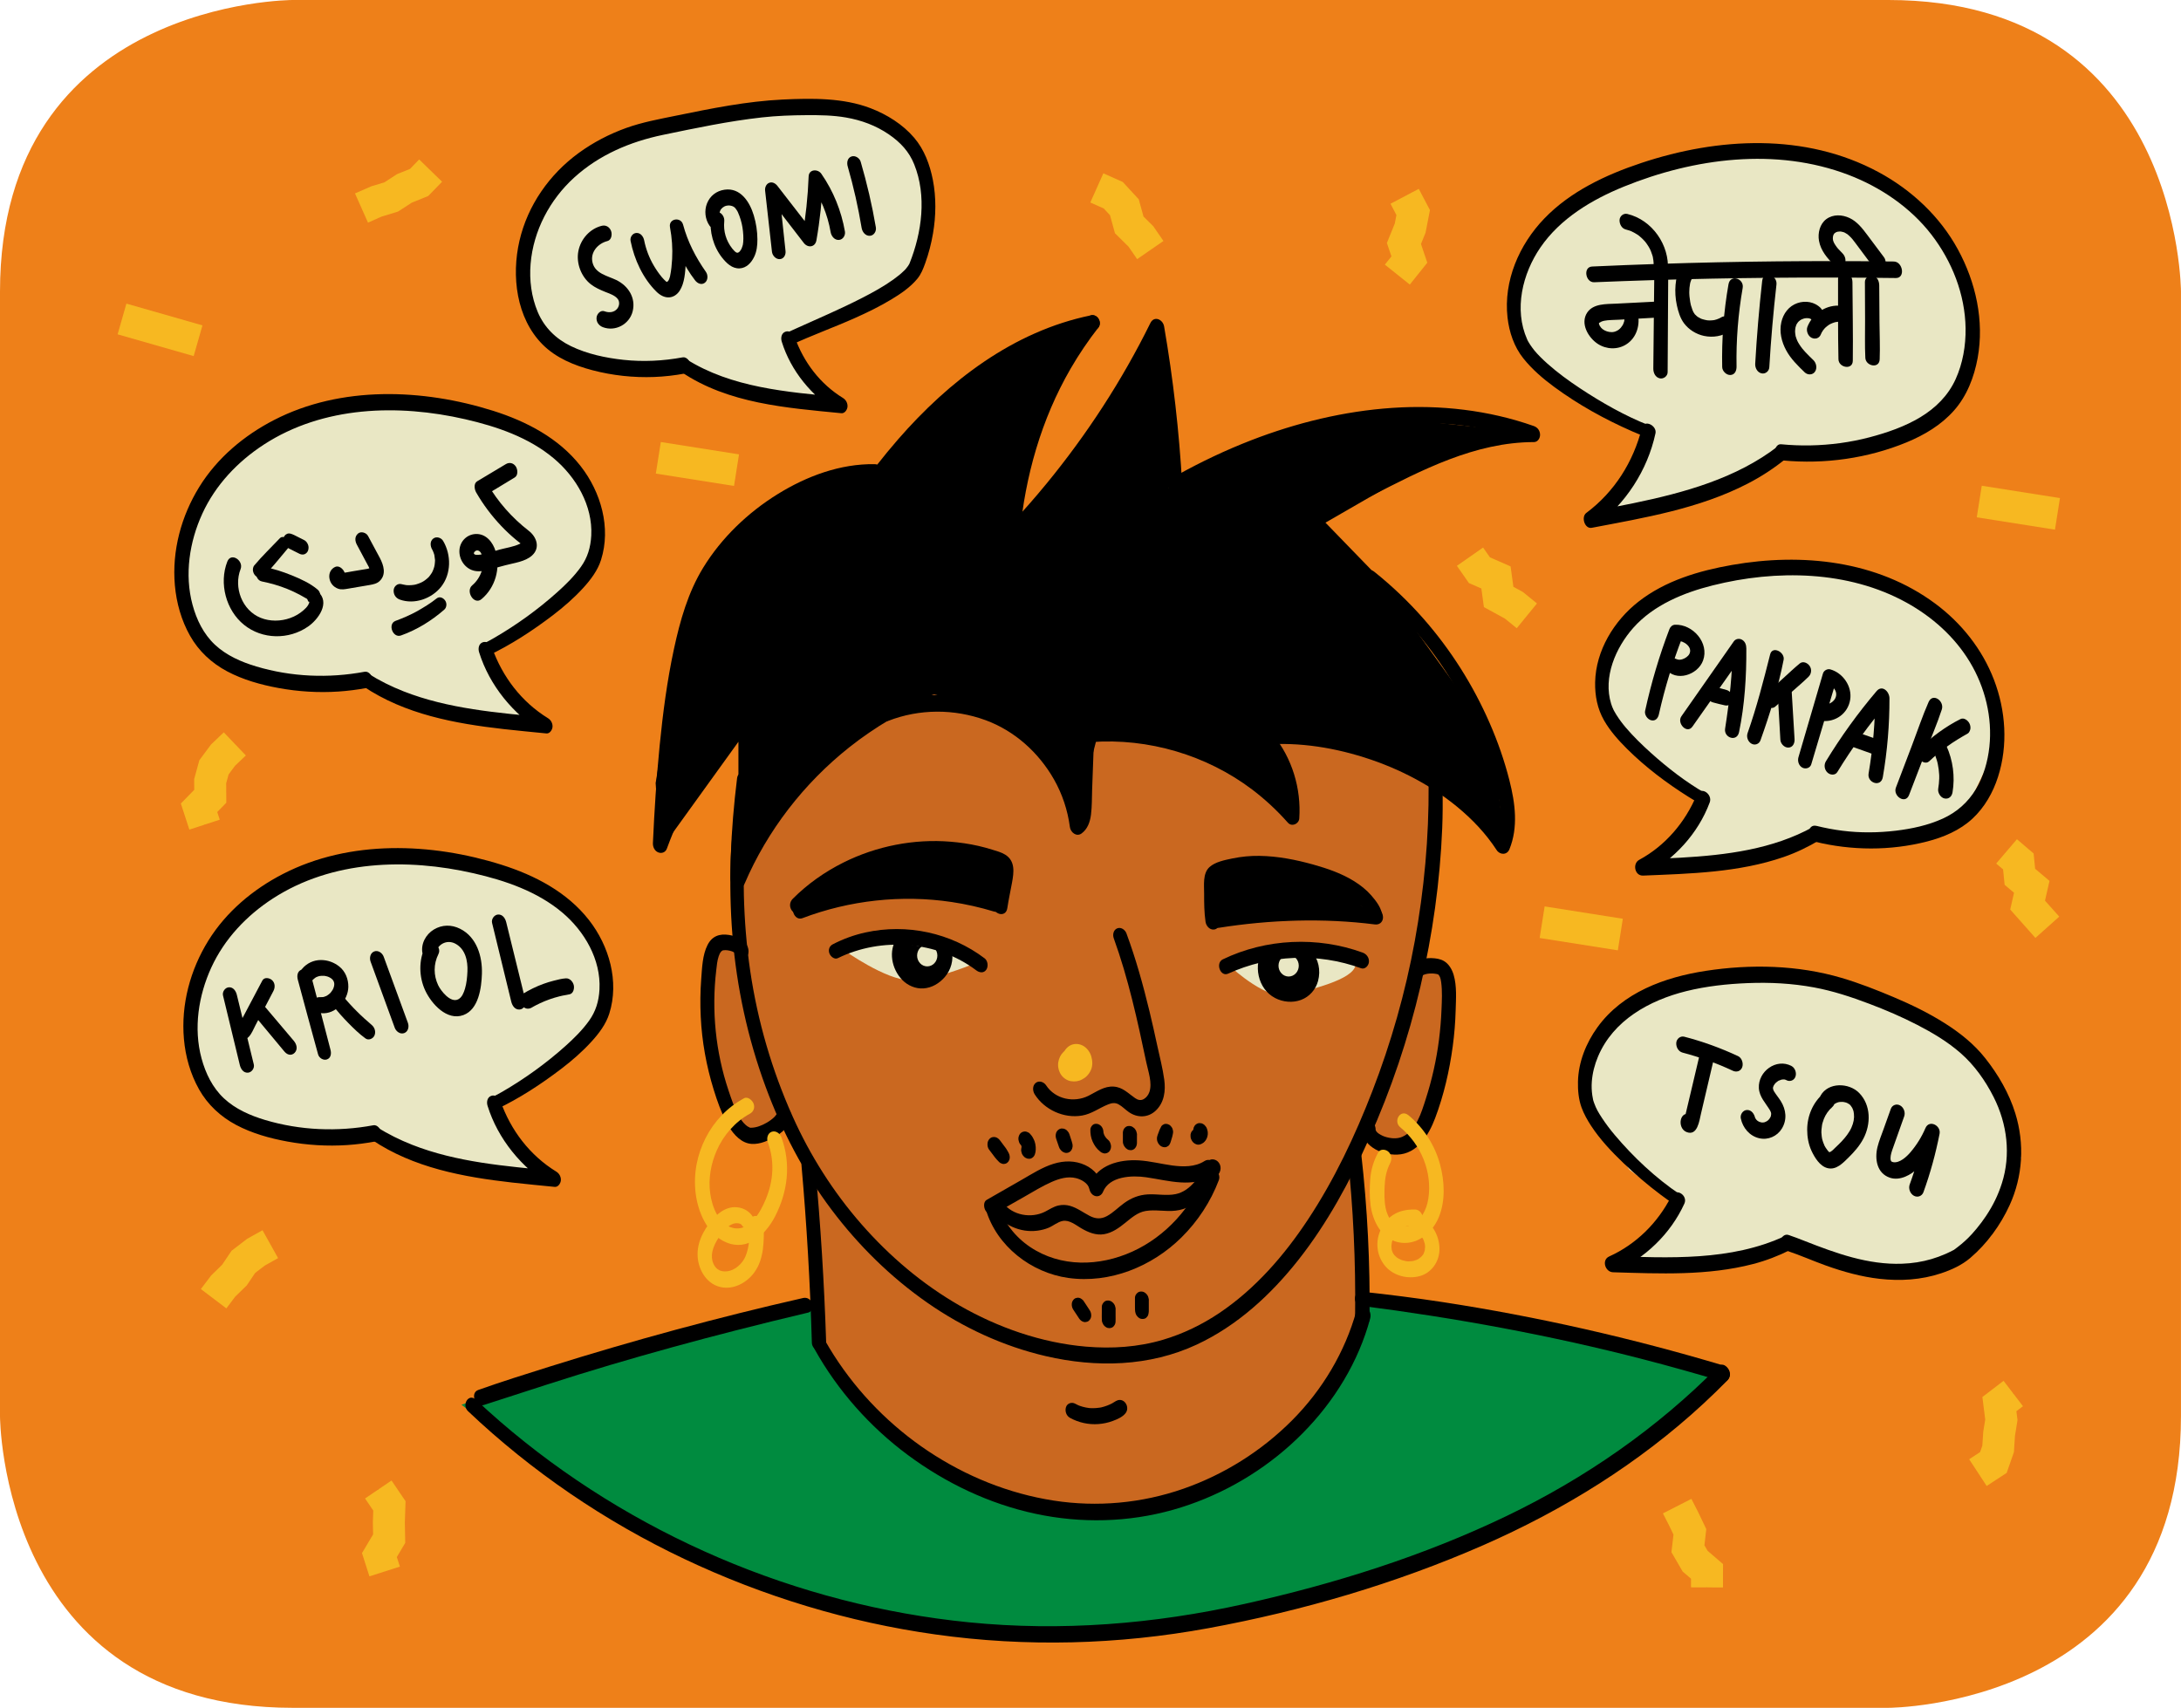 <?xml version="1.0" encoding="utf-8"?>
<!-- Generator: Adobe Illustrator 24.3.0, SVG Export Plug-In . SVG Version: 6.00 Build 0)  -->
<svg version="1.1" xmlns="http://www.w3.org/2000/svg" xmlns:xlink="http://www.w3.org/1999/xlink" x="0px" y="0px"
	 viewBox="0 0 682.34 534.35" style="enable-background:new 0 0 682.34 534.35;" xml:space="preserve">
<style type="text/css">
	.st0{fill:#00913E;}
	.st1{fill:#0154D5;}
	.st2{fill:#EE8019;}
	.st3{fill:#F0BC00;}
	.st4{fill:#E679A6;}
	.st5{fill:#E9E7C4;}
	.st6{fill:#F5C200;}
	.st7{fill:#028B3F;}
	.st8{fill:#DC0816;}
	.st9{fill:#EA7AAC;}
	.st10{fill:#020304;}
	.st11{fill:#049DFF;}
	.st12{clip-path:url(#SVGID_2_);}
	.st13{fill:#1026B0;}
	.st14{fill:#1E1232;}
	.st15{fill:#E49924;}
	.st16{fill:#0491FF;}
	.st17{fill:none;stroke:#62FC06;stroke-width:0.306;stroke-miterlimit:10;}
	.st18{fill:none;stroke:#000000;stroke-width:8.129;stroke-miterlimit:10;}
	.st19{fill:none;stroke:#000000;stroke-width:0.531;stroke-miterlimit:10;}
	.st20{fill:none;stroke:#000000;stroke-width:7.772;stroke-miterlimit:10;}
	.st21{fill:#E7E5C2;}
	.st22{fill:#025BC7;}
	.st23{clip-path:url(#SVGID_4_);}
	.st24{clip-path:url(#SVGID_6_);}
	.st25{fill:#5B1A0E;}
	.st26{fill:#FFFFFF;}
	.st27{fill:#F69225;}
	.st28{fill:#EFEDCA;}
	.st29{fill:#561309;}
	.st30{fill:none;stroke:#000000;stroke-width:10.905;stroke-miterlimit:10;}
	.st31{fill:#EDBCD2;}
	.st32{clip-path:url(#SVGID_8_);}
	.st33{fill:none;stroke:#FBF3A0;stroke-width:1.296;stroke-miterlimit:10;}
	.st34{fill:#1F1332;}
	.st35{fill:#E69B23;}
	.st36{fill:#F08C25;}
	.st37{fill:#5D1A16;}
	.st38{fill:none;stroke:#5AFD06;stroke-width:0.907;stroke-miterlimit:10;}
	.st39{fill:#F3B5A9;}
	.st40{fill:#E4E1BF;}
	.st41{fill:#F3AD17;}
	.st42{clip-path:url(#SVGID_10_);}
	.st43{fill:#EE6807;}
	.st44{clip-path:url(#SVGID_12_);}
	.st45{fill:#C4681F;}
	.st46{fill:#711C13;}
	.st47{clip-path:url(#SVGID_14_);}
	.st48{clip-path:url(#SVGID_14_);fill:#EDBCD2;}
	.st49{clip-path:url(#SVGID_16_);}
	.st50{fill:#DC0816;stroke:#000000;stroke-width:7.822;stroke-miterlimit:10;}
	.st51{fill:#DC0816;stroke:#000000;stroke-width:9.467;stroke-miterlimit:10;}
	.st52{fill:#DC0C18;}
	.st53{fill:#F7B821;}
	.st54{clip-path:url(#SVGID_18_);}
	.st55{fill:none;stroke:#05FF28;stroke-miterlimit:10;}
	.st56{fill:#CA6820;}
	.st57{display:none;fill:none;stroke:#000000;stroke-width:1.5;stroke-linecap:square;stroke-miterlimit:10;}
	.st58{fill:none;stroke:#000000;stroke-width:1.5;stroke-linecap:square;stroke-miterlimit:10;}
	.st59{fill:#008B3F;}
	.st60{fill:#F6C200;}
	.st61{fill:#B76032;}
	.st62{fill:#010101;}
	.st63{fill:#295CA8;}
	.st64{fill:#FEF1E2;}
	.st65{fill:#F39126;}
	.st66{fill:#EDEBC8;}
	.st67{fill:#1D1D1B;}
	.st68{fill:#EC79AC;}
	.st69{fill:#F5A67D;}
	.st70{filter:url(#Adobe_OpacityMaskFilter);}
	.st71{mask:url(#SVGID_19_);}
	.st72{fill:#00913F;}
	.st73{fill:#6C2F10;}
	.st74{fill:#2D57A4;}
	.st75{fill:#893E13;}
	.st76{fill:none;}
</style>
<g id="KUEBIKO_BG">
</g>
<g id="KUEBIKO_FARBE">
</g>
<g id="KUEBIKO">
</g>
<g id="FIREWORK_BG_1_">
</g>
<g id="FIREWORK_FARBE">
</g>
<g id="FIREWORK">
</g>
<g id="PP_FARBE">
</g>
<g id="PAP">
</g>
<g id="NAZAR_BG">
</g>
<g id="NAZAR_COLORS">
</g>
<g id="NAZAR">
</g>
<g id="WIKIQUOTE_BG">
</g>
<g id="WIKIQUOTE_FARBE">
</g>
<g id="WIKIQUOTE">
</g>
<g id="WIKIVOYAGE_BG">
</g>
<g id="WIKIVOYAGE_FARBE_1_">
</g>
<g id="WIKIVOYAGE_1_">
</g>
<g id="HAMSA_BG">
</g>
<g id="HAMSA_FARBE">
</g>
<g id="HAMSA">
</g>
<g id="WWW">
</g>
<g id="FOTO_1_">
</g>
<g id="HUMAN_FIGURE">
</g>
<g id="GLASSES">
</g>
<g id="KINTSUGI">
</g>
<g id="RANGOLI">
</g>
<g id="HENNA">
</g>
<g id="BASKETBALL">
	<g id="Ebene_42">
	</g>
</g>
<g id="RUG">
</g>
<g id="KAABA">
</g>
<g id="WIKINEWS">
</g>
<g id="COMMONS">
</g>
<g id="BIWA">
</g>
<g id="_x2B_">
</g>
<g id="IBIS_OF_THOTH">
</g>
<g id="SERPENT">
</g>
<g id="TREE_BG_1_">
</g>
<g id="TREE_FARBEN">
</g>
<g id="TREE_1_">
</g>
<g id="BAPHO_BG_1_">
</g>
<g id="BAPHO_FARBE">
</g>
<g id="BAPHO">
</g>
<g id="SALAM_BG">
</g>
<g id="SALAM_FARBE">
</g>
<g id="SALAM">
</g>
<g id="PAINTING_EASLE_BG">
</g>
<g id="PAINTING_EASLE_FARBE">
</g>
<g id="PAINTING_EASLE_FARBEN">
</g>
<g id="WHEAT_BG">
</g>
<g id="WHEAT_FARBE">
</g>
<g id="WHEAT">
</g>
<g id="SMILE_BG">
</g>
<g id="SMILE_FARBE">
</g>
<g id="SMILE">
</g>
<g id="WIFI_BG">
</g>
<g id="Layer_142">
</g>
<g id="WIFI_FARBE">
</g>
<g id="WIFI">
</g>
<g id="WIND">
</g>
<g id="CHIC_x40_S_1_">
</g>
<g id="ESC">
</g>
<g id="SPRAYCAN_1_">
</g>
<g id="PACHAMAMA">
</g>
<g id="THUNDERBIRD">
</g>
<g id="MARSHA">
</g>
<g id="ARROW">
</g>
<g id="WKTK">
</g>
<g id="psst">
</g>
<g id="WIKIPEDIA">
</g>
<g id="WIKTIONARY_1_">
</g>
<g id="WIKIDATA_1_">
</g>
<g id="RAVEN">
</g>
<g id="OWL_ATHENA">
</g>
<g id="GHYAMA">
</g>
<g id="Ebene_170">
</g>
<g id="BRAILLE">
</g>
<g id="EYE_OF_HORUS">
</g>
<g id="PARTY_ELEMENT">
</g>
<g id="CAKE">
</g>
<g id="PAPERPLANE">
</g>
<g id="INCUBATOR_1_">
	<g>
		<path class="st2" d="M91.55,0C91.55,0,0,0,0,91.28v351.79c0,0,0,91.28,91.55,91.28h499.23c0,0,91.55,0,91.55-91.28V91.28
			c0,0,0-91.28-91.55-91.28H91.55z"/>
		<polygon class="st56" points="231.02,278.44 231.96,293.51 224.43,294.45 220.66,308.58 224.43,338.72 232.9,353.79 
			245.15,350.97 254.57,367.92 256.45,421.61 283.76,452.69 313.9,470.58 349.69,475.29 382.66,464.93 407.15,446.1 426.93,412.19 
			422.22,363.21 426.93,353.79 434.46,357.56 445.77,352.85 451.42,334.01 452.36,309.52 451.42,301.99 443.88,301.99 
			451.42,244.53 405.27,224.76 277.17,216.28 243.26,243.59 		"/>
		<polygon class="st5" points="506.99,394.29 533.36,396.18 556.91,389.58 591.76,399.94 622.84,386.76 632.26,362.27 
			620.95,332.13 593.64,314.23 555.97,303.87 517.35,310.47 497.57,327.42 496.63,347.2 509.81,366.04 523.94,376.4 		"/>
		<path class="st5" d="M515.46,270.91c2.83-0.94,32.97-2.83,32.97-2.83l19.78-6.59l27.31,0.94l18.84-7.54l10.36-21.66l-1.88-17.9
			l-16.01-23.55l-32.97-14.13l-35.79,1.88l-25.43,10.36l-12.24,19.78l2.83,16.01l29.2,24.49L515.46,270.91z"/>
		<polygon class="st5" points="499.45,163.53 534.3,154.11 556.91,140.93 587.05,139.04 609.65,125.86 618.13,103.25 609.65,75.94 
			590.81,58.04 567.27,48.62 533.36,48.62 496.63,60.87 476.85,78.76 473.08,103.25 483.44,118.32 516.41,135.28 		"/>
		<polygon class="st5" points="262.1,125.86 253.62,119.27 246.09,105.14 270.58,95.72 288.47,81.59 290.36,52.39 274.34,36.38 
			237.61,32.61 199.94,41.09 174.51,57.1 164.15,75.94 166.03,99.49 179.22,111.73 202.76,117.38 212.18,114.56 242.32,124.92 		"/>
		<polygon class="st5" points="166.97,225.7 156.61,214.39 151.9,202.15 169.8,192.73 186.75,177.66 186.75,159.77 177.33,144.7 
			162.26,133.39 126.47,124.92 89.74,133.39 66.19,150.35 56.77,170.13 59.6,197.44 75.61,209.69 98.21,216.28 113.28,212.51 
			140.6,223.81 		"/>
		<polygon class="st5" points="169.8,366.04 157.55,354.73 153.78,344.37 177.33,331.19 188.63,314.23 186.75,296.34 173.56,279.38 
			137.77,269.02 102.92,269.97 77.49,283.15 60.54,305.76 60.54,332.13 70.9,347.2 97.27,356.62 116.11,354.73 142.48,366.04 		"/>
		<polyline points="205.12,245.01 212.18,202.15 224.43,172.01 253.62,152.8 272.46,149.41 298.83,124.92 322.38,107.02 
			342.16,101.37 333.68,115.5 317.67,150.54 319.55,160.71 330.86,153.94 350.64,122.09 361.94,102.31 366.18,127.74 365.71,152.8 
			406.21,134.68 440.11,131.28 472.14,134.68 439.17,149.41 414.68,163.53 430.22,179.55 466.49,229.94 470.73,262.9 451.42,244.53 
			426.93,234.17 398.2,230.88 402.44,239.83 404.32,256.78 383.6,237.94 362.88,230.41 344.04,227.58 337.45,253.01 326.15,235.12 
			311.08,222.87 292.24,217.22 277.17,222.87 258.33,236.06 231.02,271.85 231.02,232.09 206.53,266.07 		"/>
		<polygon points="378.89,274.67 381.72,288.8 428.81,286.92 421.28,277.5 396.79,269.97 		"/>
		<polygon points="312.96,282.21 313.93,269.02 291.3,266.2 260.22,273.73 247.97,285.04 279.05,277.5 		"/>
		<path class="st5" d="M385.49,302.93c0,0,11.3,10.36,17.9,8.48c6.59-1.88,19.78-4.71,20.72-9.42c0.94-4.71-18.84-4.71-18.84-4.71
			L385.49,302.93z"/>
		<path class="st5" d="M263.98,297.28c0,0,13.19,9.42,20.72,9.42s18.84-4.71,18.84-4.71l-13.19-8.48L263.98,297.28z"/>
		<polygon class="st59" points="427.87,406.54 506.99,419.72 539.95,431.03 509.81,457.4 461.78,481.89 381.72,506.38 
			327.09,512.97 259.27,502.61 204.65,481.89 166.03,456.46 144.37,439.5 191.46,424.43 254.57,408.42 256.45,421.61 276.23,447.04 
			307.31,466.82 344.99,473.41 375.13,467.76 402.44,449.86 419.39,430.08 		"/>
		
			<rect x="45.12" y="90.82" transform="matrix(0.275 -0.961 0.961 0.275 -62.889 122.992)" class="st53" width="10" height="24.76"/>
		
			<rect x="626.54" y="146.67" transform="matrix(0.156 -0.988 0.988 0.156 375.796 758)" class="st53" width="10" height="24.76"/>
		
			<rect x="213.2" y="132.88" transform="matrix(0.156 -0.988 0.988 0.156 40.637 338.094)" class="st53" width="10" height="24.76"/>
		<g>
			<line x1="482.5" y1="288.73" x2="506.95" y2="292.6"/>
			
				<rect x="489.72" y="278.28" transform="matrix(0.156 -0.988 0.988 0.156 130.353 733.914)" class="st53" width="10" height="24.76"/>
		</g>
		<g>
			<polyline points="459.89,174.18 462.85,178.41 468.03,180.67 468.86,186.78 473.65,189.4 477.69,192.69 			"/>
			<polygon class="st53" points="474.53,196.56 470.85,193.57 464.25,189.95 463.45,184.13 459.56,182.43 455.8,177.04 
				463.99,171.32 466.14,174.39 472.6,177.22 473.47,183.6 476.45,185.23 480.85,188.81 			"/>
		</g>
		<polygon class="st53" points="355.76,81.08 353.09,77.2 348.82,72.97 347.28,67.35 345.32,65.23 341.11,63.36 345.19,54.23 
			351.27,56.94 356.27,62.36 357.75,67.75 360.79,70.76 363.99,75.4 		"/>
		<g>
			<polyline points="118.35,466.04 121.83,471.17 121.66,476.29 121.76,481.42 118.7,486.56 120.35,491.69 			"/>
			<polygon class="st53" points="115.58,493.22 113.25,485.94 116.73,480.09 116.65,476.26 116.78,472.63 114.21,468.85 
				122.49,463.23 126.88,469.71 126.66,476.33 126.78,482.75 124.15,487.18 125.11,490.17 			"/>
		</g>
		<polygon class="st53" points="441.07,89.04 433.26,82.8 435.32,80.22 433.9,76.02 436.37,69.94 436.88,67.28 435.03,63.75 
			443.87,59.09 447.37,65.73 446,72.8 444.56,76.34 446.54,82.2 		"/>
		<polygon class="st53" points="115.13,69.66 111.06,60.52 116.15,58.3 120.27,57.05 124.22,54.48 128.27,52.85 131.14,49.89 
			138.31,56.86 133.97,61.33 128.86,63.39 124.52,66.2 119.35,67.78 		"/>
		<g>
			<polyline points="84.57,389.29 80.08,391.79 76.14,394.81 73.35,398.95 69.82,402.39 66.83,406.35 			"/>
			<polygon class="st53" points="70.82,409.37 62.84,403.33 66.06,399.08 69.49,395.73 72.45,391.34 77.33,387.6 82.13,384.92 
				87,393.65 82.84,395.98 79.83,398.28 77.21,402.17 73.58,405.71 			"/>
		</g>
		<g>
			<polyline points="629.86,436.01 625.52,439.33 626.14,444.24 625.42,448.73 625.12,453.35 623.64,457.6 618.81,460.76 			"/>
			<polygon class="st53" points="621.54,464.94 616.07,456.58 619.48,454.34 620.18,452.35 620.48,447.93 621.09,444.15 
				620.2,437.1 626.83,432.04 632.9,439.98 630.84,441.55 631.19,444.33 630.39,449.29 630.07,454.35 627.8,460.85 			"/>
		</g>
		<g>
			<polyline points="73.47,232.75 69.77,236.28 66.94,240.08 65.76,244.42 65.78,249.15 62.27,252.74 64,258.02 			"/>
			<polygon class="st53" points="59.24,259.57 56.58,251.41 60.77,247.12 60.75,243.76 62.37,237.86 66.01,232.96 70.01,229.14 
				76.92,236.37 73.53,239.6 71.52,242.31 70.76,245.08 70.8,251.17 67.97,254.07 68.75,256.47 			"/>
		</g>
		<g>
			<polyline points="524.71,471.24 526.75,475.24 528.69,479.29 528.08,484.58 530.33,488.47 534.05,491.67 534.04,496.67 			"/>
			<polygon class="st53" points="539.04,496.69 529.04,496.66 529.05,493.96 526.43,491.71 522.92,485.65 523.56,480.15 
				522.27,477.46 520.26,473.52 529.16,468.97 531.26,473.08 533.82,478.43 533.24,483.51 534.24,485.23 539.06,489.38 			"/>
		</g>
		<g>
			<polyline points="627.76,266.39 631.46,269.54 631.93,274.34 635.65,277.48 634.35,283.19 637.42,286.67 640.52,290.13 			"/>
			<polygon class="st53" points="636.79,293.46 628.91,284.58 630.1,279.33 627.16,276.85 626.68,272.03 624.52,270.19 
				631.01,262.58 636.23,267.04 636.71,271.83 641.2,275.62 639.79,281.8 644.25,286.8 			"/>
		</g>
		<g>
			<path d="M282.41,295.07c-2.92,4.01-0.27,10.69,4.6,11.61s9.77-4.34,8.51-9.13"/>
			<path d="M280.68,293.44c-2.89,4.04-1.71,9.8,1.62,13.19c1.71,1.74,4.16,2.79,6.61,2.63c2.66-0.18,4.99-1.6,6.7-3.58
				c1.89-2.18,2.83-5.41,2.13-8.23c-0.29-1.16-1.12-2.57-2.53-2.43c-1.21,0.12-2.2,1.38-1.89,2.62c0.09,0.37,0.31,1.02,0.2,1.39
				c0,0.01,0.04-0.5-0.01-0.22c-0.02,0.11-0.01,0.23-0.02,0.35c-0.02,0.24-0.03,0.55-0.12,0.77c0.02-0.06,0.15-0.51,0.01-0.1
				c-0.04,0.11-0.07,0.22-0.11,0.33c-0.07,0.19-0.14,0.38-0.22,0.57c-0.23,0.53,0.16-0.24-0.12,0.26c-0.13,0.23-0.28,0.45-0.43,0.67
				c-0.12,0.17-0.25,0.33-0.38,0.49c-0.07,0.09-0.16,0.18-0.23,0.27c-0.2,0.25,0.27-0.25,0.03-0.04c-0.38,0.34-0.74,0.68-1.16,0.97
				c-0.08,0.05-0.59,0.38-0.34,0.23c0.25-0.15-0.28,0.14-0.37,0.18c-0.21,0.1-0.43,0.18-0.65,0.26c-0.11,0.04-0.22,0.07-0.33,0.11
				c-0.06,0.02-0.54,0.15-0.22,0.07c0.29-0.08-0.06,0.01-0.14,0.02c-0.12,0.01-0.23,0.03-0.35,0.04c-0.2,0.02-0.41,0.03-0.61,0.03
				c-0.12,0-0.23-0.02-0.35-0.01c0.42-0.01,0.17,0.03,0.04,0c-0.24-0.05-0.47-0.09-0.71-0.15c-0.07-0.02-0.47-0.09-0.51-0.17
				c0.03,0.06,0.42,0.2,0.12,0.04c-0.09-0.05-0.18-0.09-0.27-0.13c-0.18-0.09-0.35-0.2-0.52-0.3c-0.03-0.02-0.25-0.17-0.25-0.17
				c0.03-0.02,0.41,0.34,0.13,0.09c-0.15-0.14-0.31-0.26-0.46-0.4c-0.06-0.06-0.36-0.44-0.42-0.44c0.04,0,0.38,0.49,0.12,0.13
				c-0.06-0.08-0.13-0.16-0.19-0.25c-0.12-0.17-0.24-0.34-0.34-0.51c-0.1-0.16-0.18-0.4-0.31-0.54c0.04,0.04,0.26,0.57,0.1,0.18
				c-0.04-0.1-0.08-0.19-0.12-0.29c-0.07-0.17-0.13-0.34-0.19-0.51c-0.03-0.1-0.06-0.2-0.09-0.3c-0.13-0.41,0.04-0.06,0.02,0.12
				c0.02-0.2-0.1-0.48-0.13-0.68c-0.03-0.23-0.05-0.46-0.07-0.69c-0.03-0.31,0.11,0-0.01,0.17c0.03-0.05,0-0.24,0.01-0.31
				c0.01-0.25,0.03-0.51,0.07-0.76c0.01-0.08,0.03-0.15,0.04-0.22c0.08-0.5-0.03,0.06-0.02,0.07c-0.03-0.02,0.19-0.59,0.21-0.65
				c0.04-0.1,0.08-0.19,0.12-0.28c0.13-0.34-0.02-0.15-0.03,0.03c0.01-0.17,0.32-0.53,0.41-0.66c0.71-1.01,0.46-2.63-0.47-3.43
				C282.77,292.49,281.43,292.38,280.68,293.44L280.68,293.44z"/>
		</g>
		<g>
			<path d="M396.95,298.42c-2.04,3.14-1.68,7.68,0.95,10.33c2.64,2.65,7.33,2.98,10.2,0.58c2.87-2.4,3.3-7.25,0.77-10.01"/>
			<path d="M395.23,296.81c-3.23,5.03-1.81,12.57,3.66,15.44c2.47,1.3,5.5,1.59,8.13,0.61c2.63-0.97,4.62-3.23,5.34-5.92
				c0.9-3.39,0.16-6.86-2.18-9.49c-0.8-0.9-2.45-0.85-3.11,0.18c-0.77,1.2-0.4,2.56,0.49,3.56c0.36,0.4-0.24-0.38-0.07-0.07
				c0.05,0.09,0.12,0.17,0.18,0.25c0.07,0.11,0.14,0.22,0.21,0.33c0.13,0.19,0.04,0.31-0.09-0.2c0.06,0.21,0.2,0.43,0.27,0.64
				c0.04,0.1,0.07,0.2,0.1,0.29c0.19,0.55-0.03-0.31-0.01-0.06c0.03,0.23,0.09,0.46,0.12,0.69c0.01,0.12-0.02,0.55,0.05,0.63
				c-0.15-0.16,0.03-0.53-0.01-0.1c-0.01,0.13-0.01,0.26-0.03,0.39c-0.02,0.26-0.07,0.52-0.11,0.78c-0.06,0.37,0.03-0.15,0.03-0.14
				c0.01,0.01-0.07,0.26-0.09,0.3c-0.07,0.23-0.15,0.45-0.24,0.67c-0.03,0.06-0.1,0.34-0.16,0.36c0.01,0,0.29-0.5,0.06-0.11
				c-0.13,0.22-0.27,0.45-0.42,0.66c-0.06,0.08-0.12,0.17-0.19,0.25c-0.02,0.03-0.34,0.44-0.11,0.14c0.22-0.29-0.09,0.09-0.13,0.12
				c-0.08,0.07-0.16,0.14-0.24,0.21c-0.17,0.14-0.34,0.27-0.52,0.4c-0.11,0.08-0.23,0.15-0.34,0.22c-0.14,0.09-0.09,0.06,0.15-0.09
				c-0.07,0.04-0.15,0.07-0.22,0.11c-0.42,0.2-0.85,0.36-1.3,0.47c-0.1,0.02-0.22,0.06-0.32,0.08c0.53-0.05,0.14-0.04,0.01-0.02
				c-0.3,0.04-0.6,0.07-0.9,0.07c-0.22,0.01-0.44,0-0.66-0.01c-0.4-0.01,0.01,0.02,0.08,0.02c-0.14,0-0.27-0.04-0.41-0.06
				c-0.24-0.04-0.49-0.09-0.72-0.15c-0.11-0.03-0.7-0.3-0.78-0.25c0.08-0.05,0.39,0.17,0.09,0.03c-0.1-0.05-0.2-0.09-0.3-0.14
				c-0.24-0.12-0.48-0.26-0.71-0.41c-0.08-0.05-0.19-0.15-0.27-0.18c0.36,0.15,0.25,0.2,0.1,0.06c-0.21-0.18-0.41-0.36-0.6-0.56
				c-0.05-0.05-0.33-0.46-0.13-0.13c0.21,0.34-0.07-0.11-0.1-0.15c-0.13-0.18-0.25-0.36-0.36-0.55c0.01,0.02-0.16-0.29-0.16-0.29
				c0.04-0.01,0.26,0.56,0.05,0.07c-0.11-0.25-0.21-0.51-0.3-0.77c-0.04-0.13-0.08-0.26-0.12-0.4c-0.15-0.48,0.08,0.53,0,0
				c-0.04-0.28-0.1-0.55-0.12-0.83c-0.01-0.11-0.02-0.22-0.03-0.33c-0.01-0.08-0.01-0.17-0.01-0.25c-0.01-0.18-0.01-0.11,0,0.21
				c-0.09-0.18,0.03-0.63,0.05-0.84c0.02-0.24,0.01-0.62,0.13-0.83c-0.18,0.32-0.08,0.28-0.02,0.09c0.05-0.16,0.09-0.32,0.14-0.48
				c0.1-0.29,0.21-0.58,0.34-0.85c0.03-0.07,0.21-0.38,0.06-0.12c-0.16,0.28,0.17-0.28,0.2-0.33c0.65-1.04,0.49-2.57-0.47-3.4
				C397.34,295.9,395.92,295.72,395.23,296.81L395.23,296.81z"/>
		</g>
		<ellipse class="st5" cx="290.09" cy="298.99" rx="3.17" ry="3.38"/>
		<ellipse class="st5" cx="403.16" cy="302.16" rx="3.17" ry="3.38"/>
		<path d="M515.94,133.09c-7.48-2.93-14.86-7.13-21.63-11.61c-3.6-2.38-7.08-4.92-10.3-7.8c-1.34-1.2-2.99-2.82-3.92-3.97
			c-0.49-0.61-0.96-1.24-1.39-1.89c-0.19-0.29-0.36-0.59-0.54-0.88c-0.04-0.06-0.38-0.72-0.12-0.19c-0.1-0.19-0.18-0.38-0.27-0.58
			c-4.17-9.4-1.46-20.53,4.15-28.73c6.22-9.08,16.11-14.98,26.12-19.05c22.03-8.94,47.61-12.32,70.26-3.68
			c10,3.82,19.36,10.15,25.94,18.67c6.46,8.37,10.56,18.71,10.71,29.36c0.07,5.42-0.87,10.93-3.11,15.88
			c-2.32,5.12-6.26,9.03-11.03,11.91c-4.86,2.94-10.43,4.85-15.9,6.29c-6.04,1.59-12.28,2.42-18.53,2.54
			c-3.07,0.06-6.14-0.07-9.19-0.36c-1.33-0.12-2.03,1.55-1.9,2.63c0.17,1.39,1.2,2.31,2.54,2.44c13.04,1.23,26.52-0.66,38.65-5.66
			c5.57-2.3,10.82-5.42,14.84-9.96c4.05-4.57,6.31-10.47,7.4-16.42c2.12-11.63-0.57-23.72-6.18-34
			c-5.63-10.34-14.53-18.63-24.85-24.19c-22.91-12.34-50.12-10.86-74.19-2.85c-11.06,3.68-22.16,8.87-30.35,17.38
			c-7.86,8.16-12.79,19.49-11.51,30.95c0.52,4.61,2.05,9.18,4.97,12.83c2.75,3.43,6.08,6.29,9.61,8.89
			c7.53,5.55,15.87,10.17,24.43,13.92c1.61,0.7,3.24,1.37,4.89,1.98c0.97,0.36,1.82-0.61,1.93-1.48
			C517.6,134.35,516.9,133.47,515.94,133.09L515.94,133.09z"/>
		<path d="M556.25,139.62c-13.05,10.08-29.37,14.54-45.26,17.83c-4.53,0.94-9.08,1.78-13.63,2.65c0.58,1.55,1.15,3.09,1.73,4.64
			c9.48-7.08,16.35-17.59,18.84-29.17c0.51-2.39-3.53-4.5-4.24-1.7c-2.69,10.65-8.58,20.03-17.42,26.63
			c-1.65,1.23-0.52,5.07,1.73,4.64c16.57-3.16,33.65-5.99,48.79-13.83c4.26-2.2,8.29-4.83,12.01-7.87
			C560.73,141.86,558.39,137.96,556.25,139.62L556.25,139.62z"/>
		<path d="M533.49,248.17c-6.09-3.51-11.74-7.89-16.96-12.58c-2.78-2.5-5.51-5.15-7.91-7.97c-1.07-1.26-2.07-2.6-2.95-4.01
			c-0.2-0.33-0.4-0.66-0.59-1c-0.08-0.14-0.16-0.29-0.24-0.44c0.19,0.37,0,0-0.03-0.06c-0.29-0.61-0.55-1.24-0.75-1.89
			c-2.6-8.33,1.44-17.61,6.94-23.8c6.35-7.14,15.76-10.99,24.83-13.26c19.86-4.98,42.39-4.7,60.64,5.39
			c8.03,4.44,15.08,10.71,19.83,18.61c4.74,7.88,7.08,17.32,6.09,26.5c-0.5,4.61-1.82,9.26-4.22,13.26
			c-2.46,4.1-5.99,7.21-10.34,9.2c-4.62,2.1-9.68,3.19-14.7,3.79c-5.52,0.66-11.15,0.71-16.66,0.02c-2.74-0.34-5.46-0.86-8.14-1.52
			c-3.05-0.75-3.23,4.28-0.52,4.94c11.47,2.81,23.63,2.88,35.08-0.06c5.14-1.32,10.28-3.49,14.21-7.15
			c3.79-3.53,6.42-8.15,7.99-13.06c3.18-9.89,2.43-20.77-1.27-30.41c-3.66-9.55-10.2-17.76-18.39-23.83
			c-18.21-13.5-41.71-15.9-63.54-12.08c-10.37,1.82-20.86,4.91-29.27,11.48c-7.67,5.99-13.36,15.31-13.57,25.21
			c-0.09,4.24,0.7,8.32,2.82,12.01c1.89,3.29,4.49,6.18,7.17,8.85c5.77,5.74,12.44,10.76,19.33,15.08c1.26,0.79,2.54,1.55,3.84,2.26
			C534.47,252.88,535.39,249.26,533.49,248.17L533.49,248.17z"/>
		<path d="M567.28,258.71c-12.65,7.04-27.28,8.84-41.51,9.65c-4.11,0.23-8.23,0.39-12.35,0.55c0.4,1.64,0.81,3.28,1.21,4.93
			c9.12-4.92,16.63-12.99,20.27-22.78c0.97-2.6-2.85-5.27-4.1-2.29c-3.59,8.53-9.77,15.83-17.96,20.26
			c-2.16,1.16-1.44,5.04,1.21,4.93c14.77-0.61,29.92-0.95,44.03-5.83c3.93-1.36,7.69-3.19,11.27-5.33
			C571.26,261.66,569.29,257.59,567.28,258.71L567.28,258.71z"/>
		<path d="M525.56,373.69c-7.56-5.09-14.49-11.6-20.36-18.55c-1.42-1.68-2.75-3.44-3.96-5.27c-1.15-1.75-1.84-2.89-2.51-4.76
			c-0.08-0.22-0.14-0.43-0.22-0.65c-0.03-0.07-0.21-0.79-0.07-0.21c-0.12-0.51-0.2-1.03-0.28-1.54c-0.2-1.42-0.26-2.84-0.15-4.27
			c0.2-2.71,0.88-5.33,1.93-7.83c4.79-11.4,16.11-17.63,27.6-20.49c6.28-1.56,12.8-2.26,19.26-2.52c6.92-0.28,13.87,0.08,20.69,1.34
			c5.96,1.1,11.67,2.99,17.33,5.13c5.11,1.93,10.15,4.09,15.01,6.6c4.8,2.48,9.51,5.28,13.58,8.85c4.3,3.76,7.71,8.59,10.3,13.7
			c4.3,8.5,5.44,18.13,2.58,27.05c-1.21,3.77-2.77,6.91-4.92,10.15c-0.92,1.38-1.91,2.71-2.97,3.99c-0.48,0.58-0.97,1.15-1.47,1.7
			c-0.42,0.46-0.48,0.53-1.14,1.19c-1.39,1.38-2.86,2.58-4.44,3.73c-0.46,0.33,0.7-0.35-0.18,0.1c-0.81,0.41-1.61,0.82-2.43,1.18
			c-1.46,0.64-2.95,1.19-4.48,1.64c-2.98,0.88-6.05,1.34-9.15,1.45c-10.66,0.4-20.77-3.29-30.54-7.13
			c-1.66-0.65-3.33-1.31-5.03-1.87c-1.25-0.41-2.36,0.75-2.49,1.91c-0.15,1.35,0.7,2.61,1.97,3.03c4.15,1.37,8.15,3.17,12.26,4.64
			c5.43,1.94,11.03,3.5,16.77,4.15c6.47,0.73,13.02,0.34,19.23-1.73c3.29-1.1,6.49-2.55,9.14-4.81c5.23-4.46,9.43-10.24,12.29-16.47
			c4.15-9.07,4.74-19.26,1.79-28.78c-1.94-6.28-5.34-12.11-9.4-17.24c-3.52-4.46-7.96-7.98-12.75-11
			c-5.02-3.17-10.39-5.78-15.86-8.09c-5.34-2.26-10.81-4.41-16.38-6.05c-13.66-4.03-28.44-4.34-42.45-2.19
			c-12.85,1.97-26.01,6.75-33.9,17.67c-3.55,4.91-5.95,10.91-6.08,17.01c-0.06,2.72,0.19,5.5,1.12,8.08c0.73,2,1.8,3.9,2.96,5.68
			c2.82,4.32,6.45,8.16,10.16,11.71c3.64,3.49,7.49,6.78,11.52,9.81c1.58,1.18,3.18,2.34,4.84,3.41c0.85,0.55,1.91,0.04,2.25-0.84
			C526.94,375.34,526.4,374.26,525.56,373.69L525.56,373.69z"/>
		<path d="M558.47,386.72c-16.95,7.9-36.26,6.85-54.47,6.29c0.4,1.64,0.81,3.28,1.21,4.93c9.47-4.27,17.44-11.87,21.76-21.35
			c1.17-2.56-2.66-5.14-4.1-2.29c-4.2,8.27-10.97,15.01-19.45,18.84c-2.41,1.09-1.25,4.85,1.21,4.93
			c14.64,0.44,29.54,1.14,43.85-2.58c4.01-1.04,7.9-2.54,11.6-4.4C562.38,389.92,560.83,385.62,558.47,386.72L558.47,386.72z"/>
		<path d="M247.29,108.03c6.62-3.09,13.53-5.56,20.21-8.54c3.87-1.73,7.71-3.6,11.34-5.79c2.95-1.78,5.9-3.77,8.12-6.44
			c1.2-1.43,1.86-3.14,2.49-4.88c1.1-3.04,1.91-6.18,2.45-9.36c0.94-5.5,1.02-11.27-0.05-16.75c-0.94-4.76-2.67-9.46-5.86-13.19
			c-3.57-4.18-8.52-7.27-13.62-9.22c-8.57-3.29-18.37-3.14-27.42-2.72c-11.28,0.53-22.45,2.8-33.49,5.06
			c-5.24,1.07-10.5,2.03-15.55,3.84c-5.27,1.89-10.32,4.52-14.85,7.82c-9.17,6.69-15.97,16.37-18.54,27.48
			c-2.54,10.96-1.02,24.15,7.24,32.45c4.2,4.22,9.93,6.56,15.6,8.05c6.28,1.65,12.85,2.36,19.34,2.11c3.2-0.12,6.37-0.49,9.52-1.07
			c1.3-0.24,2.07-1.29,1.9-2.63c-0.14-1.09-1.23-2.68-2.54-2.44c-6.09,1.13-12.34,1.44-18.5,0.78c-5.57-0.6-11.39-1.83-16.46-4.29
			c-4.73-2.29-8.35-5.85-10.4-10.72c-1.97-4.71-2.64-9.92-2.22-14.99c0.86-10.4,6.01-20.12,13.7-27.09
			c7.8-7.07,17.46-11.16,27.67-13.29c10.27-2.13,20.56-4.31,31-5.47c4.67-0.52,9.31-0.68,14.01-0.71c4.11-0.02,8.24,0.03,12.3,0.74
			c4.81,0.83,9.37,2.51,13.41,5.28c3.66,2.51,6.34,5.41,7.93,9.38c3.96,9.84,2.4,21.31-1.43,30.91c-0.04,0.1-0.08,0.19-0.13,0.29
			c-0.22,0.49,0.26-0.41-0.04,0.07c-0.12,0.19-0.24,0.39-0.37,0.58c-0.18,0.25-0.36,0.49-0.56,0.73c-0.1,0.12-0.21,0.25-0.32,0.37
			c-0.1,0.11-0.09,0.1,0.04-0.04c-0.1,0.1-0.19,0.2-0.29,0.29c-1.05,1.03-2.2,1.95-3.4,2.81c-3.06,2.19-6.37,4.02-9.71,5.73
			c-6.74,3.46-13.69,6.43-20.59,9.54c-1.12,0.5-2.24,1.01-3.34,1.56C243.91,105.27,245.26,108.98,247.29,108.03L247.29,108.03z"/>
		<path d="M213.16,116.38c14.7,9.94,32.94,11.23,50.08,12.91c1.04,0.1,1.8-1.08,1.9-1.96c0.12-1.11-0.46-2.22-1.4-2.8
			c-7.2-4.43-12.31-11.2-15.13-19.12c-0.4-1.13-1.68-2.08-2.9-1.62c-1.28,0.48-1.49,1.98-1.13,3.12c2.84,9.17,9.42,17.1,17.54,22.09
			c0.16-1.59,0.33-3.17,0.49-4.76c-16.33-1.59-33.74-2.91-47.97-11.91c-0.98-0.62-2.23-0.06-2.61,0.97
			C211.58,114.49,212.17,115.71,213.16,116.38L213.16,116.38z"/>
		<path d="M155.25,347.11c7.18-3.39,13.99-7.85,20.29-12.65c3.42-2.6,6.68-5.44,9.57-8.62c2.3-2.53,4.47-5.4,5.51-8.7
			c3.17-10.03-0.03-21.19-6.38-29.3c-6.83-8.73-16.92-13.98-27.31-17.26c-21.97-6.93-47.48-7.9-68.39,2.86
			c-9.4,4.83-17.75,11.84-23.36,20.87c-5.67,9.14-8.59,20.01-7.64,30.77c0.48,5.49,2.02,10.94,4.73,15.76
			c2.69,4.79,6.76,8.56,11.6,11.13c4.97,2.64,10.54,4.19,16.05,5.2c6.16,1.13,12.48,1.52,18.73,1.1c2.96-0.2,5.89-0.58,8.8-1.12
			c1.3-0.24,2.07-1.29,1.9-2.63c-0.14-1.09-1.23-2.68-2.54-2.44c-11.24,2.09-22.9,1.62-33.87-1.65c-4.67-1.4-9.3-3.42-12.9-6.79
			c-3.56-3.34-5.73-7.82-6.99-12.48c-2.55-9.44-0.96-19.68,3.07-28.46c4.1-8.92,11.01-16.23,19.2-21.54
			c18.56-12.04,41.9-12.72,62.91-7.91c9.83,2.25,19.84,5.67,27.66,12.25c6.96,5.86,12.14,14.71,11.66,24.05
			c-0.19,3.76-1.19,6.91-3.22,9.77c-2.12,2.98-4.76,5.57-7.47,8c-5.95,5.32-12.49,10.05-19.39,14.08c-1.18,0.69-2.38,1.35-3.61,1.96
			C151.88,344.36,153.23,348.07,155.25,347.11L155.25,347.11z"/>
		<path d="M116.39,356.65c12.96,8.74,28.58,11.62,43.84,13.35c4.44,0.5,8.89,0.92,13.33,1.36c1.04,0.1,1.8-1.08,1.9-1.96
			c0.12-1.11-0.46-2.22-1.4-2.8c-8.31-5.11-14.27-12.95-17.49-22.1c-0.4-1.13-1.68-2.07-2.9-1.62c-1.28,0.48-1.49,1.98-1.13,3.12
			c3.24,10.4,10.67,19.41,19.9,25.07c0.16-1.59,0.33-3.17,0.49-4.76c-14.8-1.44-30.04-2.63-44.01-8.13
			c-3.85-1.52-7.56-3.35-11.06-5.58c-0.97-0.62-2.24-0.06-2.61,0.97C114.81,354.75,115.41,355.98,116.39,356.65L116.39,356.65z"/>
		<path d="M152.6,205.2c7.19-3.4,14.01-7.86,20.33-12.67c3.42-2.61,6.69-5.45,9.59-8.64c2.3-2.53,4.48-5.41,5.52-8.71
			c3.18-10.05-0.03-21.23-6.39-29.35c-6.84-8.74-16.95-14-27.36-17.29c-22.01-6.94-47.56-7.92-68.52,2.86
			c-9.41,4.84-17.79,11.86-23.4,20.91c-5.68,9.16-8.61,20.05-7.66,30.82c0.49,5.5,2.02,10.96,4.74,15.78
			c2.7,4.8,6.77,8.58,11.62,11.15c4.98,2.64,10.56,4.2,16.08,5.21c6.17,1.13,12.5,1.52,18.77,1.1c2.96-0.2,5.9-0.58,8.82-1.12
			c1.3-0.24,2.07-1.29,1.9-2.63c-0.14-1.09-1.23-2.68-2.54-2.44c-11.26,2.1-22.95,1.63-33.94-1.66c-4.68-1.4-9.32-3.43-12.92-6.8
			c-3.57-3.35-5.75-7.83-7.01-12.51c-2.55-9.46-0.96-19.72,3.08-28.52c4.1-8.94,11.04-16.26,19.24-21.59
			c18.6-12.07,41.98-12.75,63.03-7.92c9.85,2.26,19.88,5.68,27.72,12.28c6.97,5.87,12.16,14.75,11.68,24.1
			c-0.2,3.76-1.19,6.93-3.23,9.79c-2.12,2.98-4.77,5.58-7.49,8.01c-5.96,5.33-12.52,10.07-19.43,14.1
			c-1.18,0.69-2.39,1.35-3.61,1.97C149.23,202.44,150.58,206.15,152.6,205.2L152.6,205.2z"/>
		<path d="M113.67,214.75c12.99,8.75,28.63,11.64,43.92,13.37c4.45,0.5,8.9,0.92,13.36,1.36c1.04,0.1,1.8-1.08,1.9-1.96
			c0.12-1.11-0.46-2.22-1.4-2.8c-8.32-5.12-14.29-12.98-17.53-22.14c-0.4-1.13-1.68-2.07-2.9-1.62c-1.28,0.48-1.49,1.98-1.13,3.12
			c3.25,10.41,10.69,19.44,19.94,25.12c0.16-1.59,0.33-3.17,0.49-4.76c-14.82-1.45-30.1-2.64-44.09-8.14
			c-3.86-1.52-7.58-3.36-11.08-5.59c-0.97-0.62-2.24-0.06-2.61,0.97C112.09,212.86,112.69,214.08,113.67,214.75L113.67,214.75z"/>
		<path d="M230.6,243.48c-2.01,16.31-2.78,32.78-1.45,49.18c1.31,16.19,4.77,32.2,10.4,47.44c5.06,13.7,11.83,26.74,20.63,38.43
			c8.41,11.16,18.44,21.05,29.91,29.05c11.2,7.81,23.84,13.67,37.16,16.75c15.74,3.64,32.36,3.28,47.16-3.63
			c12.66-5.91,23.14-15.54,31.74-26.42c9.14-11.57,16.19-24.66,22.21-38.08c6.85-15.28,12.22-31.22,16.03-47.52
			c3.81-16.29,6.14-32.91,6.82-49.63c0.17-4.1,0.16-8.18,0.14-12.29c-0.01-1.28-0.57-2.66-1.94-3c-1.15-0.28-2.47,0.64-2.46,1.89
			c0.11,16.34-1.39,32.75-4.33,48.82c-2.93,16.04-7.41,31.79-13.3,47c-5.39,13.92-11.83,27.58-20.08,40.06
			c-7.44,11.26-16.47,21.69-27.73,29.27c-5.44,3.66-11.39,6.54-17.68,8.4c-7.8,2.31-16.01,2.83-24.09,2.14
			c-13.91-1.19-27.5-5.95-39.56-12.87c-11.59-6.65-21.88-15.4-30.67-25.44c-8.78-10.03-16.05-21.48-21.5-33.65
			c-6.52-14.55-10.99-29.9-13.31-45.67c-2.29-15.61-2.51-31.43-1.38-47.15c0.29-4.05,0.67-8.08,1.12-12.11
			C234.7,241.93,230.96,240.62,230.6,243.48L230.6,243.48z"/>
		<g>
			<path d="M230.87,299.26c1.16,0,0.84-1.97-0.25-1.97C229.46,297.29,229.79,299.26,230.87,299.26L230.87,299.26z"/>
		</g>
		<path d="M234.05,296.66c-0.65-2.5-3.68-3.77-5.98-4.13c-2.97-0.46-5.29,0.35-6.71,3.14c-1.61,3.14-1.71,7.21-1.98,10.66
			c-0.3,3.92-0.34,7.86-0.15,11.79c0.37,7.73,1.76,15.41,4.05,22.81c1.1,3.56,2.36,7.13,4.1,10.43c1.36,2.58,3.68,5.65,6.69,6.38
			c2.67,0.65,5.61-0.5,7.91-1.78c2.56-1.43,4.94-3.35,5.59-6.33c0.27-1.25-0.78-2.76-1.98-3.06c-1.39-0.34-2.25,0.71-2.51,1.93
			c0.13-0.6-0.03,0.04-0.1,0.13c0.25-0.31,0.01-0.05-0.04,0.03c-0.21,0.31-0.52,0.68-0.63,0.79c-0.7,0.7-1.54,1.3-2.39,1.8
			c-1.54,0.9-3.29,1.6-4.95,1.6c-0.72,0,0.39,0.06-0.28-0.02c-0.12-0.01-0.27-0.06-0.38-0.1c0.64,0.23-0.39-0.27-0.44-0.3
			c-0.18-0.13-0.36-0.26-0.53-0.41c-0.93-0.81-1.61-1.81-2.21-2.88c-1.39-2.47-2.31-5.28-3.21-7.96
			c-4.04-12.04-5.33-24.97-3.84-37.58c0.17-1.45,0.29-2.97,0.76-4.36c0.18-0.54,0.42-1.12,0.81-1.55c0.03-0.03,0.71-0.5,0.25-0.24
			c0.07-0.04,0.61-0.16,0.28-0.1c0.97-0.17,1.95,0.02,2.88,0.33c0.36,0.12,0.69,0.4,1.12,0.54c-0.33-0.11,0.19,0.02,0.05,0.06
			c-0.06,0.01-0.2-0.41-0.12-0.12c0.3,1.14,1.71,2.01,2.84,1.59C234.23,299.23,234.34,297.79,234.05,296.66L234.05,296.66z"/>
		<path d="M445.08,305.1c-0.04,0.06-0.07,0.12-0.11,0.19c0.14-0.19,0.14-0.19-0.01-0.01c0.07-0.01,0.27-0.21,0.33-0.24
			c-0.31,0.12,0.15-0.04,0.22-0.07c0.19-0.07,0.38-0.14,0.58-0.19c0.71-0.18,1.72-0.24,2.54-0.16c0.57,0.05,1.28,0.17,1.55,0.43
			c-0.39-0.38,0.14,0.29,0.21,0.42c0.29,0.57,0.4,1.21,0.49,1.84c0.38,2.83,0.22,5.8,0.1,8.65c-0.12,3.13-0.39,6.25-0.78,9.35
			c-0.81,6.32-2.2,12.55-4.16,18.61c-1.32,4.09-2.97,9.84-7.3,11.76c-1.67,0.74-3.8,0.55-5.65-0.09c-0.67-0.23-1.67-0.8-2.04-1.12
			c-0.02-0.02-0.59-0.61-0.26-0.22c-0.15-0.18-0.29-0.39-0.4-0.59c0.24,0.44,0.05,0.09,0.02-0.01c-0.09-0.3-0.09-0.29,0,0
			c-0.03-0.29-0.03-0.31-0.03-0.05c0.02-1.31-0.6-2.73-1.99-3.07c-1.2-0.3-2.5,0.66-2.52,1.94c-0.08,5.85,6.04,8.95,11.26,8.79
			c6.29-0.19,9.87-6.13,11.85-11.38c2.73-7.21,4.49-14.88,5.52-22.51c0.5-3.72,0.81-7.48,0.91-11.23c0.1-3.61,0.41-7.62-0.63-11.13
			c-0.49-1.66-1.48-3.41-3.02-4.31c-1.16-0.68-2.56-0.88-3.88-0.92c-2.46-0.08-5.7,0.59-6.69,3.16
			C440.26,305.38,443.92,307.91,445.08,305.1L445.08,305.1z"/>
		<path d="M348.44,293.56c4.57,12.62,7.43,25.75,10.19,38.86c0.59,2.81,1.94,6.44,0.95,9.29c-0.31,0.89-0.94,1.73-1.77,2.19
			c-0.96,0.53-1.86,0.26-2.71-0.33c-2.18-1.5-3.83-3.39-6.65-3.59c-2.94-0.21-5.37,1.59-7.86,2.85c-4.56,2.3-10.44,1.13-13.31-3.25
			c-0.68-1.04-2.17-1.6-3.23-0.77c-1.09,0.86-1.02,2.51-0.34,3.59c3.07,4.84,9.14,7.62,14.81,6.64c3.08-0.53,5.38-2.39,8.22-3.51
			c1.09-0.43,2.11-0.59,3.17-0.02c1.18,0.63,2.14,1.68,3.24,2.44c2.68,1.87,6.03,1.83,8.45-0.47c2.66-2.53,3.12-6.21,2.64-9.69
			c-0.49-3.6-1.43-7.17-2.2-10.71c-0.77-3.57-1.56-7.13-2.42-10.68c-1.99-8.23-4.26-16.4-7.2-24.35c-0.41-1.11-1.65-2.05-2.86-1.6
			C348.33,290.93,348.04,292.45,348.44,293.56L348.44,293.56z"/>
		<path d="M262.13,299.79c13.67-6.7,31.06-5.42,43.3,3.82c0.98,0.74,2.32,0.96,3.12-0.18c0.71-1,0.52-2.8-0.49-3.57
			c-10.56-8.01-24.35-10.96-37.29-8.11c-3.57,0.78-7.01,2.04-10.25,3.72c-1.06,0.55-1.45,1.72-1.03,2.84
			C259.84,299.25,261.06,300.32,262.13,299.79L262.13,299.79z"/>
		<path d="M384.22,304.64c13.07-5.95,28.08-6.61,41.59-1.69c1.22,0.45,2.34-0.77,2.46-1.89c0.15-1.37-0.7-2.54-1.94-3
			c-14.09-5.14-30.24-4.42-43.77,2.11C380.19,301.32,381.8,305.74,384.22,304.64L384.22,304.64z"/>
		<path d="M251.02,287.29c14.78-5.61,31.03-7.4,46.68-5.07c4.51,0.67,8.96,1.68,13.32,3c1.27,0.38,2.39-0.74,2.52-1.94
			c0.15-1.34-0.7-2.68-1.99-3.07c-15.88-4.74-32.82-5.21-48.96-1.56c-4.52,1.02-8.95,2.39-13.26,4.06
			C246.78,283.7,248.47,288.25,251.02,287.29L251.02,287.29z"/>
		<path d="M315.14,284.17c0.41-2.69,0.99-5.35,1.48-8.02c0.58-3.19,1.08-6.74-2.13-8.74c-1.21-0.76-2.72-1.14-4.08-1.57
			c-1.42-0.45-2.87-0.83-4.32-1.17c-2.86-0.65-5.76-1.07-8.68-1.31c-11.44-0.96-23.26,1.38-33.53,6.51
			c-5.86,2.93-11.25,6.72-15.88,11.37c-0.96,0.97-1.1,2.41-0.33,3.56c0.61,0.92,2.24,1.73,3.2,0.76
			c14.83-14.91,37.72-20.89,57.95-15.1c0.72,0.21,1.43,0.42,2.14,0.66c0.56,0.18,1.36,0.67,1.9,0.77c-0.08-0.01-0.19-0.24-0.2-0.31
			c0.03,0.44-0.03,0.87-0.09,1.3c-0.08,0.61-0.19,1.23-0.3,1.84c-0.49,2.79-1.09,5.56-1.5,8.37
			C310.36,285.94,314.65,287.41,315.14,284.17L315.14,284.17z"/>
		<path d="M381.58,288.24c-0.31-2.13-0.41-4.29-0.42-6.44c-0.01-1.08,0.01-2.16,0.03-3.24c0.02-0.85-0.2-2.31,0.14-3.1
			c-0.01,0.01,0.19-0.18,0.47-0.32c0.47-0.25,1.02-0.41,1.52-0.59c1.17-0.41,2.38-0.76,3.6-1.01c2.38-0.5,4.84-0.67,7.28-0.66
			c4.89,0.02,9.73,0.93,14.44,2.16c3.95,1.03,7.9,2.24,11.52,4.17c1.89,1.01,3.66,2.19,5.18,3.7c0.66,0.65,1.23,1.35,1.74,2.12
			c0.64,0.97,0.99,2.03,1.72,2.95c1.44,1.81,3.74,0.97,3.64-1.35c-0.1-2.42-1.94-4.77-3.48-6.53c-1.51-1.73-3.35-3.16-5.28-4.37
			c-3.91-2.45-8.37-3.97-12.78-5.21c-5.5-1.54-11.18-2.65-16.9-2.73c-2.85-0.04-5.66,0.23-8.45,0.81c-2.31,0.48-5.4,1.07-7.19,2.73
			c-2.13,1.98-1.63,5.66-1.64,8.31c-0.01,2.93,0.02,5.88,0.44,8.78c0.18,1.23,1.19,2.49,2.53,2.43
			C381,290.8,381.75,289.44,381.58,288.24L381.58,288.24z"/>
		<path d="M381.22,290.31c16.04-2.54,32.79-3.12,48.91-1.07c1.31,0.17,2.39-0.59,2.54-1.95c0.13-1.17-0.67-2.93-2.01-3.1
			c-16.55-2.04-33.63-1.54-50.08,1.12c-1.29,0.21-2.04,1.29-1.88,2.6C378.85,289,379.92,290.52,381.22,290.31L381.22,290.31z"/>
		<path d="M311.44,379.57c3-1.7,6-3.41,9-5.11c2.82-1.6,5.61-3.35,8.58-4.65c2.39-1.05,5.05-1.84,7.65-1.18
			c1.72,0.43,3.74,1.63,4.09,3.23c0.23,1.05,0.83,2.1,1.96,2.38c1.02,0.25,1.97-0.36,2.35-1.3c1.97-4.95,9.04-5.24,13.51-4.59
			c7.11,1.03,14.56,3.49,21.14-0.71c2.4-1.53-0.3-6.02-2.89-4.36c-2.96,1.9-6.71,1.83-10.08,1.38c-3.51-0.48-6.95-1.39-10.49-1.6
			c-6.03-0.35-12.93,1.4-15.36,7.54c1.44,0.36,2.87,0.72,4.31,1.07c-0.72-3.18-2.72-5.75-5.71-7.13c-3.17-1.46-6.55-1.43-9.85-0.42
			c-3.59,1.1-6.83,3.21-10.06,5.06c-3.63,2.08-7.27,4.16-10.9,6.24c-1.12,0.64-0.92,2.52-0.32,3.42
			C309.11,379.96,310.31,380.21,311.44,379.57L311.44,379.57z"/>
		<path d="M310.59,378.89c3.12,4.36,8.6,6.89,13.97,6.17c1.2-0.16,2.4-0.45,3.52-0.92c1.46-0.62,2.84-1.84,4.42-2.13
			c2.06-0.38,4.1,1.31,5.76,2.29c2.17,1.27,4.6,2.3,7.17,1.86c2.59-0.45,4.69-2,6.68-3.61c1.91-1.54,3.81-3.23,6.31-3.65
			c3.1-0.52,6.26,0.27,9.37-0.1c6.71-0.79,10.57-6.37,13.67-11.79c0.67-1.17,0.52-2.68-0.5-3.62c-0.84-0.79-2.5-0.99-3.17,0.18
			c-2.27,4-5.06,9.03-9.97,10.05c-2.87,0.59-5.88-0.09-8.78,0.09c-2.73,0.17-5.09,1.1-7.3,2.69c-1.83,1.31-3.44,3.02-5.43,4.1
			c-1.84,1-3.57,0.89-5.39-0.06c-2.04-1.06-3.89-2.49-6.13-3.14c-1.19-0.34-2.43-0.39-3.63-0.12c-1.56,0.34-2.81,1.23-4.21,1.94
			c-4.31,2.17-10.15,1.19-13.13-2.75c-0.68-0.89-1.91-1.47-2.91-0.69C309.95,376.4,309.93,377.96,310.59,378.89L310.59,378.89z"/>
		<path d="M308.43,378.43c3.36,11.44,14.16,19.8,25.8,21.42c12.99,1.81,26.17-3.55,35.38-12.66c5.14-5.08,9.15-11.18,11.71-17.94
			c1.02-2.69-3.06-5.48-4.24-2.37c-4.07,10.73-12.32,19.97-22.83,24.73c-10.28,4.66-22.4,4.99-31.99-1.46
			c-4.68-3.15-8.29-7.77-9.97-13.17c-0.34-1.1-1.65-1.98-2.78-1.56C308.27,375.89,308.1,377.32,308.43,378.43L308.43,378.43z"/>
		<path d="M309.42,359.67c0.45,0.6,0.9,1.19,1.35,1.79c0.34,0.45,0.67,0.92,1.06,1.33c0.25,0.26,0.5,0.53,0.75,0.79
			c0.21,0.21,0.45,0.36,0.73,0.45c0.25,0.13,0.52,0.18,0.8,0.16c0.18-0.04,0.36-0.07,0.54-0.11c0.27-0.09,0.5-0.25,0.67-0.47
			c0.15-0.12,0.25-0.27,0.32-0.45c0.15-0.25,0.24-0.52,0.26-0.82c0.05-0.66-0.12-1.25-0.45-1.82c-0.19-0.33-0.38-0.65-0.57-0.98
			c-0.18-0.31-0.43-0.59-0.64-0.88c-0.44-0.59-0.88-1.18-1.32-1.77c-0.37-0.5-0.86-0.94-1.48-1.09c-0.54-0.13-1.24-0.03-1.67,0.35
			c-0.45,0.4-0.77,0.96-0.81,1.57C308.89,358.39,309.01,359.13,309.42,359.67L309.42,359.67z"/>
		<path d="M319.53,358.42c0.04,0.04,0.07,0.08,0.11,0.12c-0.14-0.17-0.28-0.33-0.42-0.5c0.17,0.21,0.32,0.43,0.45,0.68
			c-0.1-0.2-0.21-0.41-0.31-0.61c0.13,0.26,0.23,0.53,0.3,0.81c-0.05-0.22-0.11-0.44-0.16-0.67c0.07,0.3,0.11,0.6,0.12,0.91
			c0-0.22-0.01-0.43-0.01-0.65c0,0.35-0.05,0.68-0.12,1.02c-0.05,0.33-0.02,0.66,0.09,0.97c0.06,0.34,0.19,0.65,0.39,0.94
			c0.14,0.16,0.28,0.33,0.42,0.49c0.22,0.22,0.48,0.38,0.77,0.47c0.17,0.1,0.36,0.15,0.56,0.14c0.29,0.06,0.57,0.03,0.86-0.08
			c0.55-0.24,0.96-0.66,1.17-1.23c0.17-0.47,0.28-1.02,0.29-1.53c0.01-0.54,0.01-1.09-0.11-1.62c-0.08-0.36-0.16-0.73-0.29-1.08
			c-0.13-0.36-0.32-0.7-0.49-1.03c-0.25-0.49-0.6-0.89-0.97-1.3c-0.22-0.23-0.48-0.39-0.78-0.48c-0.27-0.14-0.55-0.19-0.86-0.17
			c-0.56,0.03-1.18,0.35-1.49,0.83c-0.34,0.52-0.51,1.17-0.41,1.79c0.06,0.22,0.11,0.45,0.17,0.67
			C318.95,357.73,319.2,358.11,319.53,358.42L319.53,358.42z"/>
		<path d="M330.45,356.37c0.16,0.46,0.31,0.91,0.47,1.37c0.08,0.22,0.15,0.45,0.23,0.67c0.04,0.12,0.08,0.23,0.12,0.35
			c0.02,0.05,0.03,0.1,0.05,0.15c0.18,0.51,0.43,0.79,0.78,1.18c0.3,0.28,0.64,0.47,1.03,0.58c0.38,0.1,0.76,0.08,1.13-0.05
			c0.76-0.28,1.22-1.03,1.3-1.81c0.06-0.56-0.05-1.03-0.22-1.55c-0.04-0.12-0.08-0.23-0.11-0.35c-0.07-0.23-0.15-0.45-0.22-0.68
			c-0.15-0.46-0.3-0.92-0.45-1.38c-0.11-0.33-0.28-0.62-0.52-0.87c-0.19-0.26-0.42-0.47-0.71-0.62c-0.26-0.16-0.54-0.25-0.85-0.25
			c-0.29-0.06-0.58-0.03-0.87,0.09c-0.55,0.24-1,0.67-1.19,1.25C330.21,355.08,330.23,355.73,330.45,356.37L330.45,356.37z"/>
		<path d="M341.13,353.4c-0.02,1.29,0.16,2.58,0.7,3.77c0.54,1.2,1.28,2.3,2.34,3.1c0.21,0.22,0.46,0.37,0.75,0.46
			c0.26,0.13,0.53,0.19,0.83,0.17c0.54-0.03,1.14-0.34,1.43-0.8c0.32-0.5,0.49-1.13,0.39-1.72c-0.1-0.62-0.36-1.3-0.86-1.71
			c-0.28-0.23-0.53-0.48-0.76-0.75c0.14,0.16,0.27,0.32,0.41,0.49c-0.2-0.24-0.39-0.47-0.59-0.71c0.14,0.16,0.27,0.32,0.41,0.49
			c-0.32-0.38-0.59-0.8-0.82-1.24c0.1,0.19,0.2,0.39,0.3,0.58c-0.2-0.41-0.36-0.83-0.47-1.27c0.05,0.21,0.1,0.41,0.15,0.62
			c-0.08-0.35-0.14-0.7-0.16-1.06c-0.04-0.55-0.4-1.27-0.82-1.62c-0.36-0.31-0.75-0.52-1.23-0.57c-0.43-0.05-0.92,0.04-1.26,0.34
			C341.48,352.32,341.14,352.85,341.13,353.4L341.13,353.4z"/>
		<path d="M351.3,354.24c0,0.47,0,0.94,0,1.4c0,0.23,0,0.45,0,0.68c0,0.12,0,0.24,0,0.36c0,0.24-0.01,0.51,0.01,0.75
			c0.05,0.47,0.25,0.95,0.52,1.34c0.23,0.35,0.53,0.63,0.89,0.84c0.25,0.16,0.52,0.24,0.81,0.24c0.28,0.06,0.56,0.03,0.83-0.08
			c0.36-0.14,0.66-0.37,0.88-0.69c0.22-0.27,0.31-0.56,0.39-0.88c0.05-0.2,0.07-0.28,0.07-0.46c0-0.1,0-0.21,0-0.31
			c0-0.23,0-0.47,0-0.7c0-0.46,0-0.92,0-1.38c0.05-0.34,0.02-0.66-0.09-0.98c-0.06-0.34-0.19-0.65-0.39-0.94
			c-0.17-0.28-0.39-0.51-0.67-0.68c-0.23-0.2-0.5-0.34-0.8-0.4c-0.57-0.11-1.2-0.06-1.66,0.34c-0.13,0.14-0.26,0.28-0.4,0.42
			C351.47,353.45,351.34,353.83,351.3,354.24L351.3,354.24z"/>
		<path d="M363.1,352.86c-0.1,0.2-0.21,0.4-0.3,0.6c-0.09,0.22-0.16,0.44-0.25,0.66c-0.22,0.6-0.49,1.21-0.59,1.85
			c0,0.21,0,0.42,0.01,0.63c0.03,0.34,0.14,0.66,0.31,0.94c0.08,0.21,0.19,0.39,0.35,0.54c0.18,0.25,0.41,0.45,0.69,0.6
			c0.18,0.07,0.36,0.14,0.54,0.22c0.19,0.02,0.37,0.04,0.56,0.06c0.3,0,0.57-0.08,0.81-0.25c0.26-0.12,0.48-0.3,0.63-0.55
			c0.15-0.28,0.28-0.52,0.37-0.81c0.04-0.12,0.07-0.24,0.11-0.36c0.07-0.22,0.13-0.44,0.2-0.66c0.07-0.22,0.13-0.44,0.2-0.66
			c0.12-0.4,0.18-0.83,0.26-1.25c0.04-0.31,0.01-0.6-0.08-0.89c-0.05-0.31-0.17-0.6-0.36-0.86c-0.13-0.15-0.25-0.3-0.38-0.45
			c-0.2-0.21-0.44-0.35-0.71-0.43c-0.16-0.09-0.33-0.13-0.51-0.13c-0.27-0.05-0.53-0.03-0.78,0.08c-0.15,0.09-0.31,0.17-0.46,0.26
			C363.42,352.22,363.22,352.51,363.1,352.86L363.1,352.86z"/>
		<path d="M373.51,354.68c0.01,0.04,0.02,0.07,0.03,0.11c-0.06-0.22-0.11-0.45-0.17-0.67c0.02,0.09,0.04,0.19,0.04,0.29
			c0-0.22-0.01-0.44-0.01-0.65c0,0.1-0.01,0.21-0.03,0.31c0.05-0.2,0.09-0.4,0.14-0.61c-0.03,0.12-0.07,0.24-0.13,0.36
			c0.09-0.18,0.18-0.35,0.27-0.53c-0.06,0.11-0.13,0.22-0.22,0.31c0.13-0.14,0.27-0.28,0.4-0.42c-0.09,0.1-0.19,0.18-0.31,0.25
			c0.17-0.1,0.34-0.19,0.51-0.29c-0.08,0.04-0.16,0.08-0.25,0.1c-0.29,0.1-0.53,0.26-0.71,0.5c-0.22,0.2-0.38,0.45-0.47,0.74
			c-0.12,0.3-0.16,0.61-0.13,0.93c-0.02,0.34,0.04,0.67,0.17,0.99c0.1,0.2,0.21,0.41,0.31,0.61c0.24,0.36,0.54,0.65,0.92,0.86
			c0.18,0.07,0.37,0.15,0.55,0.22c0.39,0.1,0.77,0.08,1.15-0.06c0.09-0.03,0.18-0.06,0.27-0.11c0.22-0.12,0.51-0.26,0.72-0.43
			c0.21-0.18,0.4-0.39,0.57-0.61c0.06-0.08,0.11-0.16,0.16-0.24c0.12-0.23,0.29-0.5,0.37-0.77c0.08-0.28,0.16-0.57,0.19-0.86
			c0.03-0.3,0.02-0.62-0.01-0.92c0-0.04-0.01-0.09-0.02-0.13c-0.05-0.24-0.11-0.48-0.18-0.71c-0.01-0.03-0.02-0.06-0.03-0.09
			c-0.11-0.33-0.28-0.62-0.52-0.87c-0.19-0.26-0.42-0.47-0.71-0.62c-0.26-0.16-0.54-0.25-0.85-0.25c-0.29-0.06-0.58-0.03-0.87,0.09
			c-0.17,0.1-0.34,0.19-0.51,0.29c-0.31,0.26-0.54,0.58-0.68,0.96c-0.05,0.2-0.09,0.41-0.14,0.61
			C373.29,353.81,373.35,354.25,373.51,354.68L373.51,354.68z"/>
		<path d="M250.75,364.59c1.64,18.51,2.72,37.07,3.25,55.65c0.04,1.25,1.3,2.51,2.56,2.45c1.43-0.07,1.95-1.42,1.91-2.64
			c-0.6-18.58-1.76-37.13-3.48-55.64c-0.11-1.18-1.18-2.39-2.42-2.33C251.26,362.15,250.65,363.44,250.75,364.59L250.75,364.59z"/>
		<path d="M421.56,361.12c1.82,16.77,2.61,33.65,2.39,50.52c-0.02,1.31,0.6,2.73,1.99,3.07c1.2,0.3,2.5-0.66,2.52-1.94
			c0.23-17.31-0.65-34.63-2.6-51.83c-0.14-1.2-1.18-2.42-2.46-2.36C422.09,358.64,421.43,359.95,421.56,361.12L421.56,361.12z"/>
		<path d="M254.85,422.14c7.21,12.92,17.24,24.24,29.11,33.06c11.88,8.82,25.51,15.34,40.01,18.44c14.27,3.05,29.04,2.71,43.1-1.27
			c13.52-3.83,26.22-10.88,36.65-20.28c10.44-9.41,18.79-21.25,23.41-34.57c0.57-1.64,1.08-3.29,1.53-4.96
			c0.36-1.31-0.06-2.83-1.31-3.52c-1.08-0.6-2.64-0.17-2.99,1.11c-3.58,12.91-10.64,24.71-20.07,34.2
			c-9.57,9.62-21.3,17.01-34.11,21.47c-12.99,4.52-26.93,5.8-40.53,3.69c-14.04-2.18-27.41-7.6-39.22-15.45
			c-11.76-7.82-21.94-18.14-29.55-30.04c-0.95-1.48-1.85-2.99-2.72-4.51c-0.58-1.01-2.05-1.45-3-0.71
			C254.1,419.63,254.27,421.1,254.85,422.14L254.85,422.14z"/>
		<path d="M341.23,98.68c-24.18,4.97-44.4,20.55-60.3,38.83c-4.54,5.22-8.78,10.7-12.82,16.31c-1.61,2.24,1.78,5.9,3.59,3.37
			c13.83-19.3,30.57-37.43,52.37-47.68c6.01-2.83,12.29-5.04,18.78-6.46c1.18-0.26,1.39-1.96,1.05-2.88
			C343.46,99,342.42,98.43,341.23,98.68L341.23,98.68z"/>
		<path d="M340.39,99.32c-11.9,14.83-19.6,32.43-23.48,50.99c-1.09,5.23-1.88,10.53-2.37,15.85c-0.12,1.29,0.67,2.74,1.98,3.06
			c1.28,0.31,2.39-0.68,2.51-1.93c1.7-18.25,6.72-36.07,15.94-51.98c2.61-4.5,5.53-8.8,8.72-12.9
			C345.25,100.42,342.19,97.09,340.39,99.32L340.39,99.32z"/>
		<path d="M319.21,167.51c14.13-14.78,26.47-31.13,36.7-48.83c2.89-5,5.6-10.09,8.15-15.27c-1.43-0.36-2.87-0.71-4.3-1.07
			c2.82,16.36,4.69,32.87,5.61,49.44c0.07,1.25,1.28,2.52,2.56,2.46c1.41-0.07,1.99-1.43,1.92-2.65
			c-0.94-16.57-2.82-33.08-5.65-49.44c-0.39-2.25-3.13-3.45-4.3-1.07c-8.83,17.92-19.79,34.76-32.46,50.21
			c-3.58,4.37-7.31,8.61-11.17,12.74C314.75,165.64,317.52,169.28,319.21,167.51L319.21,167.51z"/>
		<path d="M369.84,153.27c13.11-7.21,27.07-12.96,41.59-16.65c14.26-3.63,29.14-5.15,43.81-3.74c8.2,0.79,16.32,2.62,24.09,5.38
			c-0.02-1.67-0.04-3.35-0.06-5.02c-18.75-0.01-36.06,8.65-52.27,17.17c-1.19,0.63-1.64,1.94-1.17,3.21
			c0.38,1.03,1.77,2.29,2.98,1.67c15.99-8.22,32.67-16.94,51.1-16.97c1.2,0,1.93-1.23,1.91-2.31c-0.03-1.27-0.77-2.29-1.97-2.71
			c-14.13-4.98-29.27-6.68-44.19-5.68c-15.13,1.01-30.09,4.66-44.21,10.13c-8.01,3.1-15.79,6.8-23.29,10.98
			c-1.1,0.61-1.53,1.78-1.08,2.99C367.41,152.66,368.73,153.88,369.84,153.27L369.84,153.27z"/>
		<path d="M427.45,182.45c18.85,15.34,32.85,36.33,39.59,59.69c1.97,6.82,3.65,14.38,0.84,21.2c1.33-0.07,2.65-0.15,3.98-0.22
			c-6.54-10.05-16.17-17.88-26.6-23.63c-10.79-5.95-22.83-9.95-35.08-11.38c-6.6-0.77-13.26-0.88-19.84,0.14
			c-1.35,0.21-2.13,1.36-1.96,2.72c0.15,1.16,1.26,2.72,2.62,2.52c11.29-1.66,22.82-0.33,33.73,2.86
			c11.22,3.28,22.07,8.62,31.12,16.06c4.79,3.94,9.01,8.39,12.39,13.57c1.02,1.56,3.23,1.59,3.98-0.22
			c2.83-6.93,1.81-14.52,0.02-21.57c-1.56-6.15-3.66-12.17-6.2-17.98c-5.18-11.86-12.15-22.89-20.69-32.62
			c-4.69-5.34-9.85-10.26-15.4-14.7C427.48,176.93,425.27,180.68,427.45,182.45L427.45,182.45z"/>
		<path d="M394.98,232.58c5.05,6.32,7.64,14.28,7.02,22.37c1.19-0.44,2.38-0.88,3.57-1.33c-12.3-14.2-30.1-23.58-48.68-26.11
			c-5.33-0.73-10.7-0.94-16.07-0.55c-3.08,0.22-2.22,5.43,0.66,5.22c17.78-1.3,36,4.07,50.24,14.83c4.07,3.08,7.82,6.57,11.2,10.39
			c1.23,1.4,3.45,0.41,3.57-1.33c0.63-9.35-2.24-18.84-8.18-26.13c-0.73-0.9-1.95-1.54-3.01-0.71
			C394.36,229.98,394.24,231.66,394.98,232.58L394.98,232.58z"/>
		<path d="M337.99,228.87c-0.22,5.22-0.44,10.44-0.65,15.66c-0.11,2.56-0.18,5.13-0.32,7.69c-0.08,1.55-0.13,3.33-1.49,4.31
			c1.21,0.68,2.43,1.36,3.64,2.04c-1.35-10.68-6.45-20.75-14.18-28.24c-8.09-7.83-18.86-12.27-30.07-12.81
			c-6.41-0.31-12.89,0.75-18.87,3.08c-2.74,1.07-0.91,6.02,1.84,4.95c9.76-3.8,20.68-3.81,30.5-0.2
			c9.08,3.35,16.56,10.11,21.33,18.47c2.62,4.59,4.31,9.69,5,14.93c0.22,1.68,2.05,3.18,3.64,2.04c1.9-1.37,2.67-3.62,2.96-5.86
			c0.33-2.58,0.27-5.23,0.36-7.83c0.21-5.72,0.42-11.43,0.63-17.15c0.05-1.25-0.6-2.62-1.91-2.94
			C339.22,226.72,338.04,227.65,337.99,228.87L337.99,228.87z"/>
		<path d="M275.58,220.98c-16.19,9.4-29.91,22.94-39.6,38.95c-2.76,4.55-5.19,9.31-7.29,14.2c1.46,0.59,2.93,1.17,4.39,1.76
			c-0.08-7.14,0.45-14.27,1.6-21.31c1.15-7.03,3.1-13.78,5.26-20.55c0.4-1.26-0.09-2.78-1.28-3.44c-1.15-0.63-2.46-0.11-2.92,1.09
			c-2.65,6.81-4.33,14.11-5.53,21.3c-1.2,7.2-1.75,14.49-1.66,21.78c0.01,1.23,0.46,2.5,1.72,2.97c1.15,0.43,2.2-0.1,2.67-1.21
			c7.14-16.67,18.55-31.42,32.75-42.69c4.01-3.18,8.25-6.08,12.66-8.68c1.12-0.66,0.93-2.52,0.32-3.43
			C277.92,220.6,276.7,220.33,275.58,220.98L275.58,220.98z"/>
		<path d="M273.71,145.23c-10.83-0.18-21.36,3.76-30.47,9.41c-9.26,5.74-17.52,13.64-23.23,22.96c-4.76,7.76-7.23,16.54-9.14,25.37
			c-2.16,9.98-3.48,20.13-4.49,30.29c-1,10.14-1.65,20.32-2.11,30.5c-0.06,1.21,0.51,2.51,1.71,2.96c1.1,0.41,2.25-0.07,2.66-1.21
			c2.51-6.85,5.61-13.51,8.79-20.06c3.8-7.82,7.86-15.61,12.72-22.84c1.08-1.61,2.21-3.18,3.43-4.68c0.28-0.34,0.56-0.68,0.86-1.02
			c0.12-0.13,0.23-0.26,0.35-0.39c0.38-0.43-0.08,0.07,0.21-0.23c0.51-0.52,1.03-1.02,1.59-1.49c2.19-1.83-0.53-6.3-2.89-4.34
			c-2.48,2.07-4.5,4.73-6.34,7.36c-2.4,3.43-4.55,7.04-6.61,10.68c-4.47,7.95-8.5,16.16-12.19,24.5c-1.48,3.34-2.92,6.71-4.18,10.14
			c1.46,0.58,2.92,1.17,4.38,1.75c0.85-18.74,2.13-37.6,5.61-56.05c1.56-8.28,3.5-16.82,7.32-24.39
			c4.64-9.21,12.13-17.03,20.46-22.99c9.31-6.67,20.55-11.43,32.16-11.27C277.25,150.22,276.43,145.28,273.71,145.23L273.71,145.23z
			"/>
		<path d="M251.24,406.13c-26.75,6.08-53.24,13.29-79.41,21.5c-7.43,2.33-14.87,4.67-22.21,7.27c-2.64,0.94-0.91,5.56,1.75,4.7
			c13.13-4.23,26.22-8.58,39.45-12.49c13.07-3.87,26.22-7.49,39.43-10.86c7.55-1.92,15.1-3.8,22.68-5.58
			c1.22-0.29,1.45-2.02,1.08-2.99C253.57,406.48,252.47,405.85,251.24,406.13L251.24,406.13z"/>
		<path d="M425.65,408.55c29.8,3.81,59.4,9.24,88.49,16.77c8.24,2.13,16.44,4.43,24.6,6.88c1.26,0.38,2.36-0.73,2.49-1.91
			c0.14-1.32-0.69-2.65-1.97-3.03c-28.77-8.59-58.14-15.29-87.82-19.84c-8.42-1.29-16.86-2.36-25.32-3.27
			C423.35,403.85,423.17,408.23,425.65,408.55L425.65,408.55z"/>
		<path d="M146.41,441.52c19.9,18.88,42.88,34.51,67.67,46.25c24.8,11.75,51.35,19.8,78.53,23.62c28.44,4,57.17,3.23,85.41-1.95
			c29.38-5.4,58.67-13.98,86.05-25.98c25.15-11.03,48.73-25.64,68.92-44.33c2.54-2.35,5.02-4.77,7.45-7.23
			c1.99-2.01-0.76-6.5-2.89-4.34c-19.14,19.38-41.67,34.98-66.19,46.77c-26,12.5-53.95,21.28-82.08,27.53
			c-28.31,6.3-57.23,8.61-86.13,5.74c-26.88-2.68-53.44-9.58-78.26-20.22c-24.84-10.65-48.07-25-68.52-42.69
			c-2.53-2.19-5.02-4.44-7.47-6.73C146.59,435.78,144.38,439.6,146.41,441.52L146.41,441.52z"/>
		<path class="st53" d="M232.78,343.63c-10.5,5.65-16.57,17.77-15.16,29.59c0.72,6.01,3.64,13.01,9.6,15.51
			c6.8,2.86,12.38-2.51,15.29-8.18c3.99-7.79,5.01-16.42,1.95-24.72c-0.44-1.19-1.76-2.19-3.05-1.71c-1.3,0.48-1.63,2.1-1.19,3.29
			c2.18,5.92,1.77,12-0.63,17.79c-1.63,3.93-5.01,10.27-10.28,9c-4.56-1.1-6.57-6.78-7.12-10.84c-0.62-4.58,0.21-9.23,2.07-13.45
			c2.1-4.74,5.76-8.96,10.34-11.44c1.18-0.64,1.63-1.91,1.16-3.19C235.36,344.28,233.96,342.99,232.78,343.63L232.78,343.63z"/>
		<path class="st53" d="M438.06,352.69c6.49,5.38,10.1,13.97,8.8,22.38c-0.59,3.8-2.8,8.01-6.99,8.62c-3.73,0.54-5.75-2.6-6.37-5.74
			c-0.44-2.21-0.4-4.55-0.31-6.8c0.1-2.49,0.54-4.92,1.7-7.15c0.63-1.21,0.55-2.66-0.5-3.63c-0.84-0.78-2.52-1-3.18,0.18
			c-1.47,2.64-2.31,5.44-2.53,8.46c-0.19,2.65-0.24,5.47,0.12,8.12c0.66,4.9,3.35,10.35,8.59,11.54c5.66,1.28,10.67-2.8,12.73-7.78
			c2.15-5.21,1.83-11.33,0.38-16.66c-1.6-5.91-5.1-11.36-9.82-15.26C438.12,346.85,435.8,350.81,438.06,352.69L438.06,352.69z"/>
		<path class="st53" d="M336.02,328.21c-0.71-0.1-1.31-0.11-2,0.13c-0.47,0.16-0.94,0.44-1.3,0.79c-0.91,0.89-1.43,1.98-1.63,3.24
			c-0.2,1.28,0.1,2.64,0.77,3.74c0.68,1.1,1.92,1.98,3.21,2.18c1.17,0.19,2.39,0.04,3.44-0.54c0.54-0.3,1.03-0.59,1.46-1.03
			c0.57-0.59,0.96-1.12,1.3-1.87c0.63-1.35,0.55-2.91,0.15-4.31c-0.4-1.38-1.4-2.74-2.69-3.4c-1.52-0.79-3.38-0.66-4.69,0.49
			c-0.6,0.53-1.14,1.23-1.37,2.01c-0.29,1-0.34,2.17,0.14,3.13c0.3,0.6,0.61,1.13,1.23,1.47c0.48,0.26,1.18,0.39,1.7,0.17
			c0.54-0.23,0.99-0.66,1.18-1.24c0.19-0.59,0.25-1.34-0.03-1.91c-0.06-0.11-0.1-0.23-0.13-0.35c0.05,0.22,0.11,0.44,0.16,0.66
			c-0.03-0.12-0.04-0.24-0.04-0.36c0,0.22,0.01,0.43,0.01,0.65c0-0.12,0.02-0.24,0.04-0.36c-0.05,0.2-0.09,0.4-0.14,0.6
			c0.04-0.17,0.1-0.33,0.17-0.48c-0.09,0.18-0.18,0.35-0.27,0.53c0.11-0.2,0.24-0.39,0.39-0.56c-0.13,0.14-0.26,0.28-0.4,0.42
			c0.18-0.19,0.38-0.35,0.61-0.48c-0.17,0.1-0.34,0.19-0.51,0.29c0.23-0.13,0.46-0.22,0.72-0.27c-0.19,0.04-0.38,0.08-0.57,0.12
			c0.2-0.04,0.4-0.04,0.61-0.02c-0.19-0.02-0.38-0.04-0.57-0.06c0.18,0.03,0.36,0.08,0.53,0.14c-0.18-0.07-0.37-0.15-0.55-0.22
			c0.19,0.08,0.37,0.18,0.54,0.31c-0.17-0.12-0.33-0.24-0.5-0.36c0.17,0.13,0.32,0.27,0.45,0.43c-0.14-0.16-0.28-0.33-0.42-0.49
			c0.15,0.19,0.28,0.38,0.4,0.59c-0.1-0.2-0.2-0.4-0.31-0.61c0.14,0.27,0.24,0.55,0.31,0.84c-0.05-0.22-0.11-0.44-0.16-0.66
			c0.06,0.27,0.09,0.54,0.1,0.81c0-0.21-0.01-0.43-0.01-0.64c0,0.27-0.03,0.54-0.08,0.81c0.05-0.2,0.09-0.4,0.14-0.6
			c-0.07,0.27-0.16,0.53-0.29,0.78c0.09-0.17,0.18-0.35,0.27-0.52c-0.16,0.29-0.35,0.56-0.57,0.8c0.13-0.14,0.26-0.28,0.39-0.42
			c-0.3,0.32-0.64,0.58-1.02,0.8c0.17-0.09,0.33-0.19,0.5-0.28c-0.35,0.19-0.73,0.34-1.12,0.42c0.19-0.04,0.37-0.08,0.56-0.11
			c-0.34,0.07-0.67,0.09-1.02,0.06c0.19,0.02,0.38,0.04,0.56,0.06c-0.27-0.03-0.52-0.09-0.77-0.19c0.18,0.07,0.36,0.14,0.54,0.22
			c-0.21-0.09-0.4-0.2-0.58-0.33c0.16,0.12,0.32,0.24,0.49,0.36c-0.13-0.1-0.25-0.22-0.36-0.35c0.14,0.16,0.27,0.32,0.41,0.48
			c-0.1-0.13-0.19-0.26-0.27-0.41c0.1,0.2,0.2,0.4,0.3,0.59c-0.08-0.17-0.14-0.34-0.19-0.52c0.05,0.22,0.11,0.43,0.16,0.65
			c-0.05-0.22-0.08-0.45-0.08-0.68c0,0.21,0,0.42,0.01,0.63c0-0.26,0.03-0.51,0.09-0.75c-0.04,0.2-0.09,0.39-0.13,0.59
			c0.06-0.27,0.15-0.52,0.28-0.77c-0.09,0.17-0.18,0.34-0.26,0.51c0.12-0.24,0.27-0.46,0.45-0.65c-0.13,0.14-0.26,0.27-0.38,0.41
			c0.16-0.17,0.34-0.32,0.55-0.44c-0.16,0.09-0.33,0.19-0.49,0.28c0.17-0.09,0.35-0.16,0.54-0.21c-0.18,0.04-0.37,0.07-0.55,0.11
			c0.2-0.04,0.4-0.05,0.6-0.03c-0.19-0.02-0.37-0.04-0.56-0.06c0.02,0,0.04,0.01,0.06,0.01c0.59,0.08,1.11,0.05,1.6-0.33
			c0.43-0.34,0.74-0.96,0.78-1.5c0.04-0.64-0.08-1.33-0.47-1.86C337.1,328.8,336.61,328.29,336.02,328.21L336.02,328.21z"/>
		<path d="M335.77,409.75c0.62,0.94,1.25,1.89,1.87,2.83c0.31,0.47,0.84,0.89,1.4,1.03c0.28,0.08,0.55,0.09,0.82,0
			c0.28-0.03,0.53-0.14,0.76-0.33c0.43-0.37,0.73-0.9,0.77-1.48c0.04-0.65-0.1-1.28-0.46-1.83c-0.62-0.95-1.24-1.89-1.86-2.84
			c-0.16-0.27-0.38-0.48-0.64-0.65c-0.22-0.19-0.47-0.32-0.76-0.39c-0.28-0.08-0.55-0.09-0.82,0c-0.28,0.03-0.54,0.14-0.76,0.33
			c-0.43,0.37-0.73,0.9-0.77,1.48C335.26,408.56,335.41,409.2,335.77,409.75L335.77,409.75z"/>
		<path d="M344.71,408.82c0,0.64,0,1.28,0,1.92c0,0.82-0.03,1.66,0.02,2.48c0.03,0.34,0.14,0.65,0.31,0.94
			c0.12,0.3,0.31,0.56,0.56,0.78c0.16,0.12,0.32,0.24,0.48,0.35c0.25,0.16,0.52,0.24,0.81,0.24c0.19,0.05,0.37,0.04,0.56-0.03
			c0.29-0.03,0.55-0.14,0.77-0.33c0.44-0.38,0.74-0.92,0.78-1.51c0.05-0.62,0.02-1.26,0.02-1.88c0-0.63,0-1.26,0-1.88
			c0.04-0.33,0.02-0.65-0.09-0.96c-0.06-0.33-0.18-0.64-0.38-0.92c-0.31-0.46-0.87-0.95-1.44-1.06c-0.56-0.11-1.17-0.06-1.62,0.33
			C345.08,407.67,344.71,408.24,344.71,408.82L344.71,408.82z"/>
		<path d="M355.08,406c0,0.64,0,1.28,0,1.92c0,0.32,0,0.64,0,0.96c0,0.33,0,0.67,0.02,1c0.01,0.18,0.01,0.34,0.05,0.52
			c0.05,0.21,0.1,0.42,0.16,0.63c0.1,0.31,0.27,0.59,0.49,0.82c0.3,0.36,0.72,0.7,1.2,0.8c0.37,0.07,0.74,0.06,1.1-0.05
			c0.28-0.09,0.5-0.25,0.67-0.48c0.21-0.19,0.36-0.43,0.45-0.7c0.08-0.34,0.16-0.66,0.18-1.01c0-0.15,0.01-0.29,0.01-0.44
			c0-0.32,0-0.64,0-0.96c0-0.64,0-1.28,0-1.92c0.04-0.33,0.02-0.65-0.09-0.96c-0.06-0.33-0.18-0.64-0.38-0.92
			c-0.31-0.46-0.87-0.95-1.43-1.06c-0.55-0.11-1.17-0.06-1.62,0.33C355.44,404.85,355.08,405.42,355.08,406L355.08,406z"/>
		<path d="M334.75,443.62c2.69,1.49,5.82,2.18,8.9,1.95c1.5-0.11,3.03-0.43,4.45-0.96c1.44-0.53,3.32-1.32,4.18-2.65
			c1.12-1.75-0.39-4.44-2.54-3.86c-0.4,0.11-0.75,0.34-1.11,0.56c-0.13,0.08-0.26,0.16-0.39,0.24c0.01-0.01-0.5,0.3-0.33,0.2
			c-0.25,0.14-1.02,0.49-1.49,0.67c-0.6,0.23-1.22,0.41-1.84,0.57c-0.11,0.03-0.33,0.07-0.09,0.02c-0.15,0.03-0.3,0.05-0.45,0.07
			c-0.34,0.05-0.68,0.09-1.02,0.12c-0.6,0.05-1.21,0.06-1.82,0.03c-0.15-0.01-0.3-0.02-0.45-0.03c-0.38-0.03,0.27,0.04-0.1-0.01
			c-0.34-0.04-0.67-0.1-1.01-0.17c-0.59-0.12-1.18-0.28-1.75-0.48c-0.05-0.02-0.57-0.22-0.36-0.13c0.18,0.07-0.21-0.1-0.25-0.11
			c-0.31-0.14-0.61-0.3-0.91-0.46c-1.07-0.59-2.47-0.14-2.86,1.06C333.1,441.49,333.59,442.98,334.75,443.62L334.75,443.62z"/>
		<path class="st53" d="M235.51,380.66c-1.24-1.93-3.41-2.98-5.68-2.96c-2.14,0.02-4.16,1.14-5.67,2.59
			c-3.23,3.09-5.93,7.54-5.92,12.12c0,4.42,2.52,9.16,7.08,10.27c4.06,0.98,8.25-1.27,10.63-4.5c3.2-4.34,3.09-10.14,2.98-15.27
			c-0.03-1.26-1.31-2.53-2.57-2.47c-1.45,0.07-1.95,1.43-1.92,2.66c0.07,3.35,0.12,6.86-1.21,10c-1.01,2.37-3.34,4.39-5.68,4.66
			c-0.62,0.07-1.14,0.07-1.58-0.03c-0.31-0.07-0.58-0.15-0.68-0.19c-0.12-0.05-0.24-0.12-0.36-0.18c0,0-0.6-0.39-0.39-0.23
			c-0.28-0.21-0.55-0.47-0.77-0.74c0.21,0.26-0.25-0.39-0.3-0.47c-0.03-0.05-0.3-0.53-0.17-0.29c0.12,0.25-0.11-0.26-0.13-0.31
			c-0.07-0.17-0.13-0.34-0.19-0.52c-0.04-0.11-0.16-0.6-0.09-0.26c-0.3-1.36-0.22-2.55,0.28-4.02c0.55-1.61,1.44-3.04,2.47-4.39
			c0.99-1.3,2.15-2.66,3.74-3.22c0.48-0.17,1.13-0.25,1.66-0.14c0.45,0.1,0.51,0.12,0.74,0.27c0.03,0.02,0.38,0.25,0.1,0.07
			c0.35,0.23-0.02-0.1,0.22,0.27c0.65,1,2.07,1.53,3.09,0.73C236.23,383.27,236.17,381.68,235.51,380.66L235.51,380.66z"/>
		<path class="st53" d="M442.66,378.43c-2.42-0.02-4.7,0.36-6.76,1.66c-1.71,1.08-2.97,2.73-3.86,4.52
			c-1.91,3.86-1.35,8.57,1.55,11.77c2.59,2.85,6.83,3.87,10.49,2.92c3.78-0.99,6.24-4.56,6.27-8.39c0.03-4.48-2.59-9.22-7.19-10.32
			c-1.25-0.3-2.42,0.67-2.51,1.93c-0.09,1.28,0.65,2.74,1.98,3.06c0.16,0.04,0.31,0.08,0.47,0.13c0.05,0.02,0.1,0.03,0.15,0.05
			c0.24,0.09,0.2,0.07-0.12-0.05c0.14-0.06,0.7,0.37,0.83,0.45c0.47,0.27-0.41-0.36,0-0.01c0.12,0.1,0.24,0.2,0.36,0.31
			c0.12,0.11,0.22,0.22,0.33,0.33c0.32,0.3-0.35-0.47,0.08,0.1c0.19,0.25,0.37,0.52,0.52,0.79c0.21,0.37-0.01,0.35-0.02-0.05
			c0,0.12,0.15,0.33,0.19,0.44c0.1,0.24,0.15,0.73,0.31,0.91c-0.03-0.12-0.06-0.24-0.09-0.36c0.02,0.1,0.05,0.21,0.07,0.32
			c0.04,0.21,0.07,0.42,0.1,0.64c0.02,0.16,0.03,0.32,0.04,0.48c0.06,0.56,0.03-0.58,0-0.02c-0.02,0.32-0.03,0.64-0.08,0.95
			c-0.01,0.05-0.05,0.46-0.08,0.47c0.07-0.02,0.14-0.53-0.02,0c-0.05,0.15-0.1,0.3-0.16,0.45c-0.04,0.1-0.08,0.2-0.12,0.29
			c-0.11,0.23-0.09,0.19,0.07-0.11c0,0.22-0.39,0.63-0.52,0.8c-0.1,0.13-0.2,0.25-0.31,0.37c0.39-0.44,0.01-0.04-0.07,0.04
			c-0.25,0.22-0.52,0.4-0.78,0.6c-0.44,0.32,0.44-0.2-0.05,0.04c-0.2,0.09-0.39,0.19-0.59,0.27c-0.31,0.12-0.62,0.21-0.93,0.3
			c-0.53,0.16,0.48-0.06-0.07,0.02c-0.16,0.02-0.33,0.05-0.49,0.07c-0.33,0.03-0.66,0.05-0.99,0.05c-0.17,0-0.33-0.01-0.5-0.02
			c-0.25-0.02-0.22-0.02,0.08,0.01c-0.11-0.01-0.22-0.03-0.33-0.05c-0.33-0.05-0.66-0.13-0.98-0.22c-0.16-0.05-0.32-0.09-0.48-0.15
			c-0.12-0.04-0.61-0.28-0.07-0.02c-0.3-0.14-0.6-0.28-0.89-0.45c-0.14-0.08-0.28-0.18-0.42-0.26c-0.21-0.15-0.18-0.12,0.1,0.08
			c-0.09-0.07-0.17-0.14-0.26-0.21c-0.25-0.21-0.48-0.45-0.71-0.68c-0.4-0.41,0.31,0.46,0-0.01c-0.09-0.14-0.19-0.27-0.28-0.41
			c-0.02-0.03-0.26-0.43-0.25-0.43c0.04-0.02,0.25,0.56,0.01-0.03c-0.07-0.16-0.13-0.33-0.18-0.49c-0.04-0.11-0.07-0.22-0.1-0.33
			c0.09,0.38,0.1,0.43,0.04,0.15c-0.05-0.35-0.09-0.69-0.13-1.03c-0.06-0.59-0.04,0.54,0-0.05c0.01-0.17,0.02-0.35,0.03-0.52
			c0.03-0.35,0.09-0.7,0.16-1.04c-0.13,0.6,0.01,0.02,0.04-0.09c0.07-0.23,0.14-0.45,0.23-0.67c0.06-0.17,0.13-0.33,0.21-0.49
			c0.05-0.11,0.1-0.21,0.15-0.32c-0.13,0.26-0.14,0.27-0.02,0.05c0.22-0.35,0.43-0.7,0.68-1.04c0.11-0.14,0.22-0.27,0.33-0.41
			c0.17-0.19,0.15-0.18-0.03,0.02c0.08-0.08,0.16-0.17,0.25-0.25c0.3-0.29,0.61-0.55,0.95-0.79c0.14-0.1,0.29-0.19,0.44-0.29
			c0.21-0.13,0.2-0.12-0.04,0.02c0.1-0.06,0.21-0.11,0.31-0.16c0.37-0.18,0.76-0.32,1.15-0.44c0.84-0.24,2.07-0.29,3.13-0.28
			c1.25,0.01,2.02-1.42,1.84-2.54C444.91,379.54,443.99,378.45,442.66,378.43L442.66,378.43z"/>
		<path d="M158.25,145.22c-2.98,1.79-5.97,3.58-8.95,5.36c-1.18,0.7-0.87,2.54-0.33,3.49c2.18,3.79,4.81,7.29,7.82,10.47
			c1.45,1.53,2.99,2.98,4.61,4.32c0.2,0.16,2.36,1.88,2.34,1.9c-0.09,0.1-0.44-1.26-0.27-1.15c0.06,0.04-0.77,0.51-0.84,0.55
			c-1.94,0.94-4.32,1.26-6.39,1.82c-2.11,0.57-4.36,1.46-6.56,1.62c-0.4,0.03-0.8,0.04-1.18-0.13c0.05,0.02-0.34-0.3-0.15-0.11
			c-0.09-0.09-0.2-0.33,0.08-0.67c0.76-0.92,1.76-0.35,2.13,0.5c1.49,3.41-0.09,7.66-2.81,9.94c-2.19,1.83,0.54,6.31,2.89,4.34
			c4.31-3.61,6.01-9.6,4.42-14.97c-0.83-2.8-2.95-5.49-6.12-5.42c-2.8,0.06-5.01,2.24-5.2,5.01c-0.21,3.01,1.81,5.95,4.81,6.54
			c1.56,0.31,3.12-0.05,4.63-0.44c1.64-0.43,3.27-0.88,4.9-1.32c2.7-0.73,6.23-1.1,8.38-3.07c2.63-2.4,1.45-5.8-1.05-7.73
			c-5.25-4.07-9.62-9.02-12.96-14.76c-0.11,1.16-0.22,2.33-0.33,3.49c2.97-1.8,5.95-3.61,8.92-5.41c1.12-0.68,0.94-2.53,0.32-3.45
			C160.61,144.84,159.37,144.55,158.25,145.22L158.25,145.22z"/>
		<path d="M136.62,187.23c-0.97,0.77-1.97,1.48-3.01,2.14c-0.52,0.33-1.04,0.66-1.58,0.97c-0.27,0.16-0.53,0.31-0.8,0.47
			c-0.25,0.15-0.58,0.33-0.63,0.37c-2.19,1.22-4.5,2.21-6.85,3.08c-2.55,0.94-0.87,5.48,1.7,4.57c5.01-1.78,9.52-4.59,13.52-8.06
			c0.82-0.71,0.9-2.04,0.27-2.91C138.65,187.03,137.52,186.52,136.62,187.23L136.62,187.23z"/>
		<path d="M135.21,171.94c0.07,0.12,0.15,0.25,0.21,0.37c-0.13-0.25-0.15-0.3-0.07-0.12c0.09,0.23,0.2,0.46,0.29,0.69
			c0.08,0.2,0.14,0.41,0.2,0.61c0.22,0.66-0.08-0.51,0.05,0.17c0.09,0.5,0.14,0.99,0.2,1.49c0.05,0.52,0.03-0.36,0.01,0.22
			c-0.01,0.22-0.02,0.43-0.04,0.65c-0.02,0.21-0.04,0.43-0.07,0.64c-0.01,0.08-0.15,0.78-0.09,0.54c0.06-0.23-0.13,0.45-0.16,0.53
			c-0.07,0.2-0.14,0.41-0.22,0.61c-0.08,0.2-0.17,0.4-0.26,0.59c-0.12,0.24-0.13,0.26-0.02,0.05c-0.05,0.09-0.11,0.19-0.16,0.28
			c-0.24,0.4-0.53,0.76-0.81,1.13c-0.38,0.5,0.28-0.23-0.18,0.2c-0.15,0.15-0.3,0.29-0.46,0.43c-0.37,0.32-0.77,0.62-1.18,0.88
			c-0.03,0.02-0.61,0.33-0.22,0.13c-0.19,0.1-0.38,0.19-0.57,0.28c-0.45,0.2-0.92,0.37-1.39,0.51c-0.2,0.06-0.41,0.11-0.62,0.16
			c0.44-0.1-0.23,0.03-0.26,0.03c-0.49,0.07-0.98,0.1-1.47,0.1c-0.21,0-0.42-0.01-0.63-0.02c-0.64-0.03,0.37,0.09-0.26-0.03
			c-0.48-0.09-0.96-0.16-1.44-0.29c-1.2-0.32-2.34,0.67-2.43,1.87c-0.09,1.36,0.65,2.5,1.92,2.96c4.56,1.65,9.97-0.28,12.92-3.99
			c3.22-4.07,3.21-10,0.64-14.36c-0.61-1.03-2.11-1.51-3.1-0.73C134.45,169.34,134.59,170.88,135.21,171.94L135.21,171.94z"/>
		<path d="M111.66,170.44c1.03,1.92,2.06,3.85,3.08,5.77c0.12,0.22,0.24,0.44,0.36,0.67c0.08,0.15,0.16,0.3,0.24,0.44
			c-0.04-0.09-0.09-0.18-0.13-0.27c0.12,0.19,0.2,0.43,0.28,0.63c0.04,0.09,0.07,0.18,0.1,0.28c0.09,0.28,0.08,0.25-0.01-0.11
			c0.09,0.09,0.03,0.8,0.05,0.08c-0.01,0.37,0.08-0.14,0.17-0.29c-0.27,0.46,0.24-0.23-0.09,0.11c-0.21,0.14-0.2,0.14,0.05-0.02
			c-0.08,0.04-0.17,0.07-0.26,0.1c-0.18,0.06-0.36,0.1-0.54,0.15c-0.16,0.04-0.12,0.03,0.12-0.02c-0.14,0.02-0.28,0.05-0.43,0.07
			c-0.49,0.08-0.97,0.16-1.46,0.24c-1.05,0.18-2.1,0.35-3.16,0.53c-1.01,0.17-2.02,0.4-3.03,0.49c-0.1,0.01-0.57,0.09-0.61,0.02
			c0.11-0.02,0.2,0,0.29,0.06c0.12,0.05,0.23,0.14,0.32,0.24c0.29,0.3,0.45,0.67,0.51,1.07c-0.03-0.27-0.03-0.18,0,0.25
			c-0.05,0.6-0.35,1.02-0.9,1.26c1.13-0.62,1.67-1.91,1.15-3.16c-0.43-1.03-1.7-2.22-2.93-1.64c-1.36,0.64-1.99,2.01-1.78,3.48
			c0.22,1.57,1.27,2.81,2.74,3.33c1.05,0.37,2.14,0.15,3.2-0.03c1.13-0.19,2.26-0.39,3.4-0.58c1.08-0.18,2.17-0.36,3.25-0.55
			c1.1-0.2,2.27-0.42,3.11-1.22c2.18-2.05,1.29-4.97,0.08-7.26c-1.21-2.3-2.46-4.58-3.69-6.87c-0.55-1.03-2.2-1.56-3.14-0.74
			C110.9,167.9,111.04,169.3,111.66,170.44L111.66,170.44z"/>
		<path d="M95.19,169c-0.64-0.32-1.28-0.64-1.91-0.96c-0.78-0.39-1.54-0.83-2.38-1.07c-0.18-0.02-0.35-0.04-0.53-0.06
			c-0.28,0-0.54,0.08-0.76,0.24c-0.17,0.07-0.31,0.18-0.42,0.33c-0.21,0.18-0.35,0.41-0.43,0.68c-0.12,0.37-0.15,0.76-0.12,1.16
			c0.03,0.32,0.13,0.62,0.29,0.89c0.12,0.29,0.29,0.53,0.53,0.74c0.27,0.21,0.54,0.46,0.84,0.61c0.16,0.08,0.31,0.16,0.47,0.24
			c0.32,0.16,0.65,0.33,0.97,0.49c0.64,0.32,1.28,0.64,1.91,0.96c0.5,0.25,1.08,0.36,1.62,0.16c0.5-0.19,0.96-0.67,1.12-1.18
			c0.19-0.59,0.21-1.25-0.03-1.83C96.13,169.84,95.75,169.28,95.19,169L95.19,169z"/>
		<path d="M87.6,168.36c-2.71,2.85-5.57,5.59-8.09,8.6c-0.32,0.39-0.45,1.14-0.37,1.62c0.09,0.52,0.28,0.98,0.62,1.39
			c0.58,0.69,1.89,1.24,2.66,0.45c2.75-2.84,5.2-5.98,7.76-8.99c0.63-0.74,0.34-2.01-0.23-2.67
			C89.45,168.16,88.28,167.65,87.6,168.36L87.6,168.36z"/>
		<path d="M81.94,181.93c2.7,0.54,5.38,1.31,7.94,2.34c1.32,0.53,2.62,1.15,3.88,1.81c1.26,0.66,2.45,1.45,3.73,2.05
			c2.34,1.09,3.62-2.17,1.89-3.65c-2.32-1.98-5.3-3.32-8.11-4.47c-2.87-1.17-5.81-2.09-8.85-2.7
			C79.55,176.72,79.38,181.41,81.94,181.93L81.94,181.93z"/>
		<path d="M96.92,188.68c-0.44-0.38,0.15-0.7-0.15-0.13c-0.15,0.27-0.22,0.53-0.38,0.79c-0.37,0.61-0.9,1.13-1.43,1.59
			c-1.24,1.09-2.62,1.89-4.16,2.44c-2.94,1.06-6.33,1.12-9.25-0.06c-5.84-2.36-8.51-9.52-6.28-15.26c1.03-2.63-2.98-5.37-4.16-2.33
			c-2.64,6.77-0.43,15.22,5.25,19.79c5.71,4.6,13.99,4.7,19.99,0.55c3.24-2.23,7.1-7.54,3.1-10.98
			C97.01,183.01,94.79,186.83,96.92,188.68L96.92,188.68z"/>
		<path d="M583.45,88.19c0.02,3.93,0.03,7.85,0.05,11.78c0.02,3.99-0.12,8.01,0.08,11.99c0.13,2.61,4.37,3.5,4.49,0.47
			c0.15-3.84-0.03-7.71-0.06-11.56c-0.03-3.85-0.05-7.71-0.08-11.56c-0.01-1.3-0.58-2.71-1.98-3.05
			C584.78,85.98,583.45,86.92,583.45,88.19L583.45,88.19z"/>
		<path d="M575.05,87.19c0.03,8.4-0.07,16.82,0.12,25.22c0.06,2.64,4.45,3.48,4.49,0.47c0.11-8.18-0.07-16.38-0.11-24.56
			c-0.01-1.3-0.59-2.71-1.98-3.06C576.38,84.97,575.04,85.92,575.05,87.19L575.05,87.19z"/>
		<path d="M575.15,95.63c-4.22-0.1-8.15,2.73-9.68,6.6c-0.47,1.19,0.12,2.87,1.28,3.45c1.17,0.58,2.45,0.16,2.93-1.09
			c0.11-0.29,0.23-0.56,0.38-0.84c-0.09,0.18-0.18,0.36-0.28,0.54c0.34-0.64,0.76-1.23,1.26-1.77c-0.13,0.14-0.27,0.29-0.4,0.43
			c0.61-0.64,1.3-1.19,2.07-1.63c-0.17,0.1-0.34,0.19-0.51,0.29c0.77-0.43,1.59-0.74,2.46-0.92c-0.19,0.04-0.38,0.08-0.57,0.12
			c0.56-0.11,1.13-0.16,1.71-0.15c1.29,0.02,2.07-1.47,1.88-2.6C577.46,96.75,576.52,95.66,575.15,95.63L575.15,95.63z"/>
		<path d="M569.6,96.37c-1.89-1.95-4.81-2.4-7.31-1.52c-2.66,0.93-4.38,3.25-4.99,5.95c-0.68,3.03,0.06,6.13,1.52,8.82
			c1.43,2.65,3.64,4.81,5.79,6.88c0.91,0.88,2.44,0.89,3.2-0.18c0.79-1.12,0.44-2.75-0.5-3.66c-0.84-0.81-1.68-1.62-2.47-2.47
			c-0.69-0.74-1.25-1.4-1.9-2.42c-0.56-0.88-0.76-1.31-1.12-2.45c-0.18-0.58,0.01,0.26-0.07-0.3c-0.03-0.25-0.08-0.49-0.11-0.74
			c-0.03-0.25-0.05-0.5-0.05-0.74c0,0.47,0.04-0.35,0.05-0.44c0.01-0.1,0.1-0.7,0.06-0.54c-0.03,0.16,0.12-0.42,0.15-0.51
			c0.2-0.57,0.16-0.55,0.55-1.09c0.06-0.08,0.45-0.53,0.13-0.2c0.15-0.15,0.3-0.28,0.47-0.41c0.16-0.13,0.34-0.25,0.51-0.36
			c-0.39,0.25,0.17-0.07,0.22-0.09c0.19-0.08,0.39-0.16,0.59-0.22c0.06-0.02,0.69-0.15,0.22-0.07c0.4-0.07,0.81-0.09,1.22-0.06
			c-0.47-0.03,0.1,0.03,0.21,0.05c0.17,0.04,0.57,0.19,0.19,0.02c0.07,0.03,0.69,0.38,0.43,0.21c-0.25-0.17,0.3,0.28,0.36,0.34
			c0.87,0.9,2.42,0.86,3.16-0.18C570.9,98.84,570.5,97.3,569.6,96.37L569.6,96.37z"/>
		<path d="M553.54,114.91c0.51-8.65,1.26-17.29,2.24-25.9c0.33-2.94-4.1-4.47-4.47-1.12c-0.96,8.62-1.69,17.26-2.18,25.92
			c-0.07,1.27,0.63,2.68,1.95,3C552.3,117.11,553.47,116.15,553.54,114.91L553.54,114.91z"/>
		<path d="M540.77,88.95c-1.51,8.56-2.15,17.22-1.97,25.91c0.03,1.26,1.31,2.53,2.57,2.47c1.45-0.07,1.94-1.43,1.92-2.66
			c-0.15-8.24,0.51-16.48,1.92-24.6C545.71,87.15,541.35,85.66,540.77,88.95L540.77,88.95z"/>
		<path d="M525.94,83.7c-1.12,1.54-1.57,3.53-1.73,5.4c-0.19,2.12-0.05,4.32,0.4,6.4c0.43,1.97,1.04,4.05,2.27,5.68
			c1.51,1.99,3.79,3.4,6.23,3.92c2.84,0.6,5.68,0.09,8.13-1.44c1.11-0.7,1.01-2.61,0.33-3.55c-0.79-1.09-2.02-1.5-3.19-0.76
			c-0.23,0.14-0.25,0.16-0.06,0.05c-0.13,0.07-0.26,0.14-0.4,0.2c-0.27,0.13-0.55,0.24-0.83,0.33c-0.28,0.09-0.57,0.18-0.86,0.24
			c0.4-0.08-0.44,0.05-0.52,0.05c-1.33,0.12-1.85,0-3.17-0.38c-0.26-0.1-0.28-0.1-0.07-0.01c-0.14-0.06-0.27-0.12-0.41-0.18
			c-0.27-0.13-0.53-0.27-0.78-0.43c-0.13-0.08-0.25-0.16-0.37-0.25c0.2,0.15,0.19,0.14-0.03-0.04c-0.22-0.2-0.43-0.42-0.65-0.61
			c-0.29-0.25,0.32,0.51-0.04-0.06c-0.11-0.18-0.23-0.34-0.34-0.53c-0.37-0.64,0.11,0.31-0.08-0.13c-0.09-0.22-0.19-0.43-0.28-0.65
			c-0.18-0.47-0.33-0.95-0.47-1.43c-0.07-0.28-0.07-0.25,0.02,0.09c-0.03-0.13-0.06-0.26-0.09-0.39c-0.06-0.26-0.11-0.53-0.16-0.8
			c-0.09-0.54-0.17-1.09-0.22-1.63c-0.03-0.27-0.05-0.55-0.06-0.82c-0.01-0.11-0.01-0.99-0.02-0.38c0.01-1.03,0.09-2.04,0.29-3.06
			c-0.12,0.62,0.04-0.12,0.08-0.24c0.06-0.21,0.13-0.41,0.22-0.62c0.06-0.16,0.41-0.7,0.06-0.17c0.11-0.16,0.2-0.32,0.31-0.48
			C531.06,84.82,527.75,81.21,525.94,83.7L525.94,83.7z"/>
		<path d="M517.56,85.11c-0.1,10.07-0.21,20.14-0.31,30.21c-0.01,1.3,0.6,2.71,1.98,3.05c1.19,0.29,2.5-0.66,2.5-1.92
			c0.06-10.08,0.12-20.16,0.18-30.24c0.01-1.26-0.58-2.63-1.92-2.96C518.83,82.96,517.57,83.88,517.56,85.11L517.56,85.11z"/>
		<path d="M518.09,94.37c-4.17,0.21-8.35,0.43-12.52,0.64c-3.02,0.15-7.06-0.08-8.99,2.77c-2.28,3.39,0.3,7.84,3.26,9.79
			c2.69,1.77,6.2,1.92,8.93,0.19c3.37-2.13,4.47-6.3,3.56-10c-0.3-1.2-1.8-2.1-2.97-1.66c-1.36,0.51-1.46,2.01-1.16,3.2
			c-0.14-0.56,0.04,0.77,0.03,0.29c0.01,0.35-0.04,0.74-0.12,1.08c0.03-0.15-0.2,0.57-0.26,0.69c-0.13,0.29-0.05,0.15-0.23,0.44
			c-0.64,1.04-1.47,1.75-2.67,2.04c-0.87,0.21-2.07,0-2.9-0.44c-0.54-0.29-0.86-0.54-1.14-0.86c0.05,0.05-0.33-0.47-0.42-0.6
			c-0.16-0.28-0.18-0.31-0.05-0.09c-0.08-0.19-0.15-0.38-0.21-0.57c-0.04-0.23,0.23-0.35,0.11-0.27c0.45-0.28,0.79-0.48,1.52-0.64
			c1.29-0.28,3.23-0.25,4.73-0.34c4.04-0.23,8.07-0.45,12.11-0.68C521.66,99.18,520.84,94.23,518.09,94.37L518.09,94.37z"/>
		<path d="M498.74,88.31c24.49-1.01,49.01-1.5,73.52-1.47c6.96,0.01,13.91,0.06,20.87,0.15c3.05,0.04,2.2-5.14-0.66-5.17
			c-24.51-0.3-49.02-0.06-73.51,0.75c-6.95,0.23-13.9,0.5-20.85,0.82C495.2,83.52,496.02,88.42,498.74,88.31L498.74,88.31z"/>
		<path d="M508.64,71.8c0.4,0.1,0.8,0.21,1.19,0.35c0.05,0.02,0.57,0.21,0.31,0.11c-0.26-0.1,0.25,0.11,0.3,0.13
			c0.69,0.32,1.34,0.7,1.97,1.11c0.57,0.37-0.36-0.3,0.17,0.12c0.16,0.13,0.32,0.26,0.48,0.39c0.26,0.22,0.52,0.45,0.77,0.69
			c0.3,0.29,0.58,0.59,0.86,0.9c-0.23-0.26-0.11-0.13,0.04,0.06c0.13,0.16,0.25,0.33,0.38,0.5c0.22,0.31,0.44,0.62,0.63,0.95
			c0.09,0.15,0.18,0.3,0.26,0.45c0.04,0.07,0.35,0.67,0.19,0.33c-0.17-0.35,0.08,0.18,0.11,0.25c0.09,0.19,0.17,0.38,0.24,0.57
			c0.14,0.35,0.27,0.71,0.38,1.07c0.05,0.16,0.1,0.33,0.15,0.49c0.19,0.66-0.1-0.54,0.03,0.13c0.07,0.37,0.14,0.74,0.18,1.12
			c0.05,0.38,0.06,0.75,0.09,1.13c-0.04-0.59,0,0.07-0.01,0.17c-0.01,0.21-0.02,0.41-0.04,0.62c-0.09,1.24,0.65,2.79,1.98,3.05
			c1.26,0.25,2.41-0.62,2.5-1.92c0.55-7.89-4.89-15.77-12.67-17.63c-1.21-0.29-2.36,0.65-2.44,1.88
			C506.63,70.07,507.34,71.48,508.64,71.8L508.64,71.8z"/>
		<path d="M576.46,79.29c-0.45-0.46-0.88-0.92-1.32-1.38c-0.2-0.23-0.24-0.27-0.12-0.13c-0.12-0.14-0.23-0.28-0.34-0.42
			c-0.16-0.21-0.32-0.43-0.47-0.66c-0.05-0.08-0.53-0.91-0.36-0.56c-0.11-0.23-0.19-0.47-0.29-0.7c-0.09-0.29-0.09-0.28-0.02,0.02
			c-0.03-0.15-0.06-0.29-0.08-0.44c-0.03-0.22-0.06-0.45-0.06-0.67c0.01,0.54,0.06-0.36,0.07-0.46c-0.06,0.4,0.03-0.11,0.08-0.24
			c0.05-0.14,0.1-0.27,0.17-0.4c-0.11,0.21-0.09,0.2,0.05-0.03c0.23-0.35-0.18,0.07,0.18-0.22c0.12-0.1,0.24-0.2,0.37-0.28
			c-0.15,0.07-0.16,0.08-0.02,0.01c0.24-0.12,0.49-0.21,0.75-0.27c-0.35,0.08,0.36-0.02,0.45-0.02c0.12,0,0.23,0,0.35,0
			c-0.19-0.03-0.15-0.03,0.12,0.01c0.23,0.04,0.47,0.09,0.7,0.16c0.15,0.04,0.3,0.09,0.45,0.15c-0.19-0.07-0.16-0.05,0.09,0.07
			c0.22,0.13,0.44,0.25,0.66,0.39c-0.15-0.12-0.1-0.09,0.13,0.09c0.14,0.11,0.27,0.22,0.4,0.34c0.99,0.89,1.33,1.39,2.17,2.51
			c1.78,2.37,3.55,4.76,5.32,7.13c0.74,0.99,2.11,1.62,3.2,0.76c1.03-0.8,1.09-2.55,0.33-3.56c-1.72-2.3-3.45-4.61-5.17-6.91
			c-1.54-2.05-3.22-4.26-5.61-5.37c-2.3-1.08-5.11-1.23-7.24,0.33c-2.05,1.51-2.74,4.37-2.32,6.78c0.55,3.13,2.62,5.48,4.79,7.67
			c0.86,0.87,2.35,0.84,3.08-0.18C577.73,81.7,577.34,80.19,576.46,79.29L576.46,79.29z"/>
		<path d="M69.77,311.48c1.75,7.25,3.51,14.5,5.26,21.75c0.29,1.2,1.09,2.47,2.5,2.4c1.2-0.06,2.16-1.41,1.87-2.59
			c-1.77-7.25-3.53-14.5-5.3-21.75c-0.29-1.19-1.08-2.45-2.48-2.38C70.43,308.97,69.49,310.31,69.77,311.48L69.77,311.48z"/>
		<path d="M82.07,306.81c-1.29,2.44-2.58,4.88-3.87,7.32c-0.63,1.2-1.27,2.4-1.9,3.6c-0.73,1.38-1.74,2.82-2.01,4.36
			c-0.15,0.89,0.37,1.91,1.07,2.43c0.63,0.47,1.65,0.64,2.29,0.06c1.05-0.96,1.62-2.55,2.28-3.8c0.61-1.16,1.22-2.32,1.83-3.49
			c1.26-2.41,2.52-4.81,3.78-7.22c0.58-1.1,0.55-2.55-0.47-3.43C84.27,305.95,82.69,305.65,82.07,306.81L82.07,306.81z"/>
		<path d="M79.45,317.56c3.14,3.77,6.27,7.54,9.41,11.31c0.42,0.5,0.83,0.89,1.47,1.08c0.68,0.2,1.39-0.05,1.86-0.55
			c1.07-1.14,0.61-2.7-0.29-3.76c-3.16-3.74-6.33-7.48-9.49-11.22c-0.71-0.84-2.11-0.79-2.83-0.03
			C78.83,315.18,78.73,316.7,79.45,317.56L79.45,317.56z"/>
		<path d="M103.4,328.47c-2.03-7.81-4.06-15.63-6.13-23.43c-0.31-1.18-1.77-2.08-2.94-1.65c-1.34,0.5-1.47,2-1.15,3.17
			c2.08,7.79,4.21,15.57,6.34,23.35c0.3,1.12,1.68,1.98,2.79,1.56C103.58,331,103.69,329.59,103.4,328.47L103.4,328.47z"/>
		<path d="M98.04,306.42c0.38-0.45-0.31,0.26,0.05-0.05c0.13-0.11,0.25-0.23,0.39-0.33c0.12-0.09,0.25-0.17,0.37-0.26
			c0.28-0.19-0.18,0.1-0.21,0.11c0.1-0.04,0.2-0.1,0.3-0.15c0.31-0.14,0.63-0.26,0.96-0.34c0.07-0.02,0.16-0.03,0.22-0.05
			c-0.02,0.01-0.57,0.09-0.23,0.05c0.19-0.03,0.38-0.05,0.57-0.07c0.33-0.03,0.65-0.02,0.98-0.01c0.49,0.02-0.51-0.08,0.06,0.01
			c0.19,0.03,0.38,0.07,0.57,0.11c0.15,0.04,0.3,0.08,0.44,0.12c0.1,0.03,0.68,0.24,0.27,0.09c-0.41-0.15,0.15,0.08,0.25,0.13
			c0.17,0.09,0.33,0.18,0.49,0.28c0.06,0.04,0.13,0.08,0.19,0.13c0.3,0.19-0.21-0.15-0.22-0.16c0.11,0.12,0.27,0.22,0.39,0.33
			c0.06,0.06,0.35,0.28,0.35,0.36c0,0.02-0.42-0.55-0.2-0.23c0.07,0.09,0.14,0.18,0.2,0.28c0.08,0.13,0.15,0.26,0.24,0.39
			c-0.44-0.65-0.17-0.35-0.06-0.08c0.04,0.1,0.24,0.78,0.12,0.29c-0.12-0.49,0.03,0.23,0.04,0.36c0.01,0.1,0,0.22,0.02,0.32
			c-0.01-0.03,0.02-0.65,0-0.26c-0.01,0.17-0.02,0.34-0.04,0.51c-0.01,0.11-0.13,0.76-0.04,0.33c0.09-0.43-0.09,0.26-0.13,0.38
			c-0.07,0.18-0.15,0.36-0.22,0.54c-0.07,0.17-0.21,0.24,0.1-0.18c-0.05,0.07-0.08,0.16-0.13,0.23c-0.21,0.36-0.46,0.68-0.71,1.01
			c-0.06,0.07-0.27,0.28-0.02,0.03c0.28-0.28-0.06,0.06-0.12,0.11c-0.16,0.15-0.32,0.29-0.49,0.42c-0.17,0.13-0.35,0.25-0.53,0.37
			c-0.07,0.05-0.33,0.21-0.02,0.02c0.34-0.21-0.06,0.02-0.14,0.06c-0.19,0.09-0.39,0.17-0.59,0.23c-0.1,0.03-0.79,0.22-0.39,0.12
			c0.34-0.09,0.07-0.01-0.03-0.01c-0.13,0.01-0.25,0.03-0.38,0.03c-0.18,0.01-0.99-0.05-0.26,0.03c-0.64-0.07-1.14-0.03-1.67,0.34
			c-0.6,0.42-0.82,1.2-0.81,1.89c0.01,0.7,0.24,1.32,0.69,1.86c0.51,0.61,1.07,0.82,1.85,0.9c4.47,0.46,8.41-3.98,8.47-8.24
			c0.03-2.4-0.9-4.81-2.81-6.34c-1.65-1.32-3.64-2.05-5.76-2.05c-2.3,0-4.42,1-5.89,2.75c-0.8,0.96-0.41,2.71,0.48,3.47
			C95.98,307.44,97.19,307.42,98.04,306.42L98.04,306.42z"/>
		<path d="M104.09,314.6c1.54,1.89,3.15,3.72,4.86,5.46c1.69,1.72,3.45,3.45,5.41,4.86c0.93,0.67,2.25,0.12,2.73-0.8
			c0.55-1.07,0.24-2.44-0.62-3.26c-0.79-0.76-1.66-1.44-2.47-2.18c-0.81-0.74-1.61-1.49-2.38-2.27c-0.76-0.75-1.49-1.52-2.21-2.31
			c-0.37-0.4-0.73-0.81-1.1-1.23c-0.19-0.22-0.38-0.44-0.56-0.66c-0.2-0.24-0.01-0.03,0.08,0.09c-0.1-0.14-0.22-0.27-0.33-0.4
			c-0.4-0.49-0.81-0.91-1.45-1.07c-0.53-0.13-1.21-0.03-1.63,0.34C103.5,311.98,103.29,313.63,104.09,314.6L104.09,314.6z"/>
		<path d="M115.94,300.87c2.52,6.9,5.04,13.81,7.56,20.71c0.42,1.15,1.71,2.12,2.96,1.66c1.27-0.47,1.58-2.04,1.16-3.19
			c-2.53-6.9-5.05-13.8-7.58-20.71c-0.42-1.15-1.71-2.12-2.95-1.65C115.83,298.16,115.52,299.72,115.94,300.87L115.94,300.87z"/>
		<path d="M133.04,296.2c-2.11,4.21-1.98,9.51,0.01,13.74c1.95,4.15,6.77,9.56,11.93,7.66c4.79-1.77,5.65-8.56,5.79-12.91
			c0.17-5.42-1.61-11.49-6.83-14.09c-2.68-1.34-5.62-1.32-8.2,0.23c-2.54,1.53-4.15,4.52-3.56,7.48c0.24,1.19,1.11,2.44,2.47,2.37
			c1.36-0.06,1.91-1.38,1.85-2.56c-0.06-1.11,0.89-2.26,1.88-2.83c1.27-0.73,2.75-0.72,4.04-0.05c3.18,1.66,3.97,5.39,3.82,8.72
			c-0.08,1.79-0.26,3.7-0.77,5.4c-0.37,1.23-0.92,2.67-2.07,3.29c-2.44,1.31-5.5-2.66-6.32-4.39c-1.45-3.09-1.5-6.56,0.09-9.75
			C138.43,295.99,134.49,293.31,133.04,296.2L133.04,296.2z"/>
		<path d="M153.95,288.77c2,8.21,4,16.42,6,24.63c0.3,1.23,1.12,2.54,2.57,2.47c1.24-0.06,2.22-1.45,1.92-2.66
			c-2.02-8.21-4.04-16.42-6.06-24.63c-0.3-1.22-1.11-2.51-2.54-2.44C154.63,286.2,153.66,287.58,153.95,288.77L153.95,288.77z"/>
		<path d="M166.39,315.24c0.07-0.04,0.81-0.47,0.44-0.26c0.26-0.14,0.52-0.28,0.78-0.42c0.46-0.24,0.92-0.46,1.38-0.68
			c0.97-0.45,1.95-0.85,2.96-1.21c1.01-0.36,2.03-0.66,3.06-0.92c0.29-0.07,0.57-0.14,0.86-0.2c0.08-0.02,0.7-0.14,0.28-0.06
			c0.7-0.14,1.41-0.23,2.1-0.4c1.18-0.29,1.49-1.89,1.25-2.86c-0.27-1.1-1.24-2.19-2.47-2.12c-1.28,0.08-2.59,0.43-3.83,0.75
			c-1.07,0.27-2.12,0.59-3.16,0.97c-2.27,0.82-4.42,1.89-6.48,3.13c-0.48,0.29-0.76,1.07-0.82,1.58c-0.07,0.63,0.11,1.43,0.49,1.95
			C164.02,315.6,165.21,315.94,166.39,315.24L166.39,315.24z"/>
		<path d="M531.96,329.11c-0.85,3.6-1.7,7.2-2.55,10.81c-0.43,1.8-0.85,3.6-1.28,5.4c-0.2,0.83-0.39,1.66-0.59,2.49
			c-0.1,0.42-0.19,0.83-0.29,1.25c-0.05,0.23-0.11,0.45-0.17,0.68c-0.21,0.49-0.08,0.38,0.39-0.34c0.39-0.02,0.78-0.04,1.17-0.06
			c-0.05-0.01-0.1-0.02-0.16-0.02c0.36,0.2,0.71,0.4,1.07,0.6c0.22,0.42,0.45,0.85,0.67,1.27c-0.04,0.43-0.09,0.85-0.13,1.28
			c-0.16,0.22-0.33,0.45-0.49,0.67c-0.56,0.12-1.12,0.23-1.68,0.35c0.05,0.01,0.09,0.01,0.14,0.02c2.72,0.35,3.4-3.62,1.07-4.71
			c-3.65-1.71-4.58,4.19-1.46,5.41c3.4,1.33,3.98-3.57,4.48-5.69c1.33-5.68,2.67-11.37,4-17.05c0.3-1.3-0.03-2.74-1.28-3.44
			C533.87,327.45,532.26,327.83,531.96,329.11L531.96,329.11z"/>
		<path d="M526.41,329.35c5.4,1.42,10.65,3.3,15.7,5.67c1.16,0.55,2.48,0.17,2.95-1.1c0.43-1.18-0.09-2.91-1.29-3.47
			c-5.42-2.53-11.05-4.58-16.84-6.08c-1.24-0.32-2.42,0.69-2.5,1.92C524.34,327.6,525.08,329,526.41,329.35L526.41,329.35z"/>
		<path d="M560.47,333.53c-4.77-2.52-10.48,1.72-10.2,6.91c0.15,2.76,2.12,4.69,3.46,6.92c0.07,0.12,0.32,0.66,0.16,0.29
			c0.05,0.12,0.1,0.24,0.14,0.36c0.02,0.07,0.15,0.57,0.09,0.27c-0.06-0.31,0.03,0.59,0.02,0.29c0-0.22-0.12,0.7-0.08,0.54
			c-0.08,0.28-0.21,0.55-0.44,0.88c-0.28,0.4-0.4,0.53-0.95,0.89c0.23-0.15-0.43,0.19-0.54,0.23c0.01,0-0.37,0.1-0.17,0.06
			c0.15-0.03-0.25,0.02-0.3,0.03c-0.12,0.01-0.24,0.01-0.35,0.01c-0.68-0.01,0.14,0.05-0.24-0.03c-0.11-0.02-0.74-0.2-0.46-0.09
			c-0.29-0.11-0.58-0.28-0.84-0.46c0.05,0.03,0.24,0.2,0.03,0.01c-0.15-0.13-0.3-0.26-0.43-0.41c0.29,0.31-0.13-0.22-0.21-0.35
			c-0.22-0.35,0.17,0.36,0-0.01c-0.05-0.11-0.18-0.62-0.07-0.12c-0.27-1.23-1.14-2.52-2.56-2.45c-1.27,0.06-2.16,1.43-1.91,2.64
			c0.61,2.96,2.76,5.53,5.8,6.21c2.75,0.62,5.57-0.62,7.04-3.02c1.7-2.78,1.35-5.92-0.33-8.61c-0.67-1.07-1.49-2.03-2.15-3.11
			c-0.01-0.01-0.2-0.39-0.08-0.15c0.13,0.27-0.08-0.22-0.1-0.28c-0.05-0.12-0.09-0.24-0.12-0.36c0.03,0.11,0.06,0.43,0.02-0.02
			c0-0.04-0.02-0.4-0.02-0.11c0,0.31,0.02-0.09,0.02-0.1c-0.07-0.16,0.04-0.3-0.03-0.03c0.03-0.14,0.08-0.28,0.13-0.41
			c0.05-0.13,0.1-0.27,0.17-0.4c-0.11,0.22-0.05,0.09,0.04-0.04c0.09-0.12,0.16-0.24,0.25-0.36c0.03-0.04,0.39-0.44,0.24-0.29
			c-0.15,0.15,0.12-0.09,0.12-0.1c0.14-0.12,0.28-0.24,0.43-0.35c0.09-0.07,0.18-0.13,0.27-0.19c0.31-0.22-0.03,0,0.17-0.09
			c0.27-0.12,0.54-0.22,0.82-0.31c0.24-0.08,0.01-0.02-0.04-0.01c0.17-0.04,0.36-0.05,0.53-0.06c0.11-0.01,0.21,0,0.32-0.01
			c0.59-0.02-0.15-0.05,0.17,0.02c0.1,0.02,0.21,0.05,0.31,0.08c0.56,0.13-0.26-0.15,0.26,0.12c1.11,0.58,2.41,0.13,2.85-1.06
			C562.15,335.7,561.6,334.13,560.47,333.53L560.47,333.53z"/>
		<path d="M570.45,342.14c-3.28,2.81-5.05,7.03-5.06,11.32c0,2.26,0.39,4.53,1.34,6.59c0.97,2.09,2.6,4.81,4.99,5.43
			c2.75,0.71,4.87-1.6,6.64-3.34c1.79-1.77,3.45-3.65,4.62-5.89c2.36-4.51,2.41-10.45-1.32-14.27c-3.18-3.26-9.72-3.45-12.11,0.88
			c-0.66,1.19-0.53,2.68,0.5,3.65c0.85,0.79,2.51,0.99,3.19-0.18c0.42-0.73,0.39-0.68,1.06-1.14c-0.32,0.22,0.28-0.13,0.44-0.19
			c0.17-0.06,0.35-0.12,0.52-0.16c0.16-0.04,0.14-0.04-0.05,0c0.11-0.02,0.22-0.03,0.33-0.04c0.34-0.03,0.67-0.05,1.01-0.03
			c0.06,0,0.43,0.06,0.08,0.01c0.15,0.02,0.3,0.05,0.45,0.08c0.15,0.03,0.3,0.07,0.44,0.11c-0.03-0.01,0.65,0.25,0.35,0.12
			c-0.15-0.07,0.79,0.47,0.64,0.36c0.34,0.25,0.64,0.62,0.99,1.21c-0.22-0.37,0.06,0.13,0.1,0.23c0.09,0.21,0.16,0.43,0.24,0.65
			c0.02,0.06,0.13,0.5,0.04,0.12c0.06,0.27,0.1,0.55,0.13,0.83c0.16,1.4-0.11,2.82-0.76,4.28c-0.71,1.61-1.88,3.08-3.08,4.36
			c-0.59,0.63-1.21,1.22-1.84,1.81c-0.57,0.53-1.26,1.4-2.02,1.58c-0.24,0.06-0.08-0.04,0.03,0.02c-0.15-0.08-0.73-0.79-0.49-0.49
			c-0.23-0.3-0.45-0.61-0.66-0.93c-0.11-0.18-0.22-0.36-0.32-0.54c-0.24-0.42,0.03,0.1-0.08-0.17c-0.28-0.66-0.55-1.32-0.72-2.01
			c0.11,0.46-0.01-0.08-0.03-0.19c-0.03-0.21-0.07-0.41-0.1-0.62c-0.06-0.42-0.09-0.84-0.11-1.26c0-0.06,0-0.48,0-0.11
			c0-0.25,0.01-0.51,0.03-0.76c0.03-0.42,0.08-0.84,0.15-1.26c0.1-0.58,0.03-0.31,0.19-0.88c0.11-0.41,0.25-0.81,0.4-1.2
			c0.54-1.38,1.48-2.74,2.63-3.74c1.01-0.87,1.04-2.42,0.33-3.48C572.93,341.91,571.46,341.27,570.45,342.14L570.45,342.14z"/>
		<path d="M591.55,346.96c-0.75,2.09-1.49,4.17-2.24,6.26c-0.67,1.87-1.45,3.75-1.93,5.68c-0.91,3.69-0.23,8.18,3.86,9.58
			c3.15,1.08,6.69-0.87,8.86-3.07c2.83-2.87,4.99-6.37,6.57-10.06c-1.47-0.59-2.95-1.18-4.42-1.77c-1.14,5.79-2.76,11.48-4.79,17.03
			c-0.46,1.27,0.13,2.87,1.31,3.52c1.15,0.64,2.54,0.13,2.99-1.11c2.16-5.96,3.83-12.07,5.05-18.29c0.5-2.57-3.25-4.52-4.42-1.77
			c-1.17,2.74-2.75,5.28-4.68,7.55c-1.19,1.4-3.39,3.45-5.39,3.12c-0.73-0.12-0.85-0.51-0.86-1.24c0-1.06,0.4-2.16,0.75-3.15
			c1.15-3.32,2.35-6.63,3.53-9.94c0.44-1.24-0.12-2.79-1.28-3.43C593.34,345.25,591.98,345.74,591.55,346.96L591.55,346.96z"/>
		<path d="M518.99,223.52c1.85-8.3,4.36-16.46,7.44-24.39c-0.58,0.45-1.17,0.9-1.75,1.35c2.11-0.07,4.96,1.97,3.85,4.13
			c-0.38,0.75-1.3,1.38-2.19,1.66c-1.16,0.36-1.78,0.02-2.82-0.47c-2.18-1.03-3.79,1.69-2.44,3.46c3.22,4.22,10.07,1.95,11.73-2.58
			c2.02-5.53-3.19-11.42-8.76-11.21c-0.82,0.03-1.46,0.61-1.75,1.35c-3.19,8.34-5.71,16.89-7.62,25.61c-0.26,1.2,0.74,2.65,1.9,2.93
			C517.93,225.7,518.73,224.69,518.99,223.52L518.99,223.52z"/>
		<path d="M529.49,227.34c5.48-7.79,10.97-15.58,16.45-23.37c-1.3-0.73-2.61-1.46-3.91-2.19c0.03,8.84-0.96,17.48-2.32,26.2
			c-0.45,2.88,3.7,4.28,4.36,1.1c1.78-8.55,2.33-17.49,2.28-26.21c-0.01-1.08-0.36-2.16-1.37-2.72c-0.86-0.48-1.97-0.29-2.55,0.53
			c-5.46,7.81-10.93,15.62-16.39,23.43C524.53,226.27,527.77,229.79,529.49,227.34L529.49,227.34z"/>
		<path d="M535.9,219.77c1.25,0.32,2.5,0.68,3.77,0.93c0.57,0.12,1.16,0.03,1.63-0.34c0.44-0.34,0.75-0.97,0.79-1.52
			c0.09-1.31-0.64-2.56-1.91-2.95c-1.24-0.38-2.5-0.67-3.76-0.98c-0.55-0.14-1.19-0.02-1.64,0.34c-0.44,0.35-0.76,0.98-0.8,1.54
			C533.88,218.06,534.6,219.43,535.9,219.77L535.9,219.77z"/>
		<path d="M550.77,231.65c2.93-8.2,5.58-16.66,7.25-25.21c0.46-2.38-3.52-4.5-4.22-1.69c-2.1,8.32-4.21,16.55-7.06,24.64
			c-0.42,1.2,0.11,2.68,1.23,3.3C549.04,233.29,550.35,232.82,550.77,231.65L550.77,231.65z"/>
		<path d="M555.39,221.1c1.74-1.55,3.48-3.11,5.22-4.66c1.74-1.55,3.54-3.06,5.2-4.69c0.91-0.89,1.09-2.36,0.32-3.42
			c-0.68-0.94-2.04-1.58-3.08-0.73c-1.8,1.48-3.49,3.11-5.22,4.67c-1.73,1.56-3.46,3.13-5.2,4.69c-0.94,0.85-1.07,2.38-0.32,3.41
			C552.97,221.27,554.39,221.99,555.39,221.1L555.39,221.1z"/>
		<path d="M556.14,216.34c0.29,5.04,0.57,10.09,0.86,15.13c0.07,1.24,1.27,2.5,2.54,2.44c1.4-0.07,1.97-1.41,1.9-2.63
			c-0.3-5.04-0.61-10.08-0.91-15.13c-0.07-1.23-1.25-2.47-2.51-2.41C556.64,213.81,556.08,215.14,556.14,216.34L556.14,216.34z"/>
		<path d="M566.67,239.13c2.59-8.7,5.19-17.4,7.78-26.11c-0.77,0.43-1.55,0.86-2.32,1.29c1.45,0.42,2.58,1.89,2.31,3.37
			c-0.39,2.08-2.67,3.04-4.56,2.86c-1.2-0.11-1.93,1.32-1.91,2.31c0.02,1.06,0.75,2.58,1.97,2.71c4.28,0.48,8.22-2.31,8.9-6.65
			c0.66-4.15-2.24-8.34-6.2-9.47c-0.94-0.27-2.05,0.35-2.32,1.29c-2.55,8.73-5.11,17.45-7.66,26.18c-0.35,1.21,0.07,2.64,1.22,3.27
			C564.91,240.73,566.32,240.32,566.67,239.13L566.67,239.13z"/>
		<path d="M574.82,241.56c4.72-7.71,10.03-15.03,15.9-21.91c-1.34-0.75-2.69-1.5-4.03-2.26c-0.01,8.26-0.71,16.51-2.09,24.65
			c-0.49,2.92,3.88,4.42,4.45,1.12c1.41-8.15,2.1-16.39,2.08-24.66c0-2.08-2.25-4.35-4.03-2.26c-5.85,6.89-11.15,14.23-15.85,21.95
			c-0.68,1.12-0.49,2.62,0.49,3.53C572.58,242.53,574.14,242.68,574.82,241.56L574.82,241.56z"/>
		<path d="M580.17,233.88c1.87,0.67,3.74,1.34,5.61,2c0.52,0.19,1.25-0.02,1.67-0.34c0.45-0.35,0.77-1,0.81-1.56
			c0.05-0.67-0.09-1.38-0.48-1.93c-0.39-0.53-0.85-0.87-1.48-1.09c-1.87-0.66-3.74-1.32-5.62-1.97c-0.52-0.18-1.24,0.02-1.66,0.34
			c-0.45,0.35-0.77,0.99-0.81,1.55c-0.05,0.66,0.09,1.37,0.48,1.92C579.09,233.33,579.55,233.66,580.17,233.88L580.17,233.88z"/>
		<path d="M597.26,248.75c1.71-4.46,3.43-8.92,5.14-13.38c1.71-4.45,3.63-8.87,5.11-13.39c0.86-2.63-2.81-5.33-4.14-2.32
			c-1.92,4.36-3.43,8.94-5.13,13.39c-1.7,4.47-3.4,8.93-5.1,13.4C592.16,249.06,596.1,251.76,597.26,248.75L597.26,248.75z"/>
		<path d="M603.55,238.2c1.82-1.71,3.74-3.3,5.77-4.75c0.98-0.71,1.99-1.38,3.02-2.02c0.54-0.34,1.09-0.67,1.65-0.99
			c0.12-0.07,0.25-0.14,0.37-0.21c-0.41,0.23,0.33-0.19,0.37-0.21c0.31-0.18,0.61-0.36,0.92-0.54c0.45-0.26,0.77-1.07,0.81-1.55
			c0.04-0.57-0.07-1.11-0.33-1.62c-0.46-0.9-1.69-1.87-2.77-1.33c-4.62,2.31-8.86,5.47-12.6,9.01c-0.93,0.89-1.1,2.4-0.32,3.46
			C601.09,238.36,602.56,239.13,603.55,238.2L603.55,238.2z"/>
		<path d="M604.84,234.91c0.45,0.99,0.83,2.01,1.14,3.05c0.03,0.1,0.27,1.04,0.13,0.46c0.05,0.23,0.1,0.45,0.15,0.68
			c0.11,0.53,0.2,1.07,0.27,1.61c0.07,0.54,0.12,1.08,0.15,1.62c0.01,0.23,0.02,0.47,0.03,0.7c-0.02-0.52-0.01,0.42-0.01,0.51
			c-0.03,1.09-0.14,2.17-0.32,3.24c-0.21,1.22,0.73,2.8,1.98,3.05c1.36,0.27,2.29-0.65,2.5-1.92c0.82-4.87,0.14-10.03-1.91-14.53
			c-0.48-1.06-1.67-2.21-2.95-1.65C604.83,232.23,604.31,233.75,604.84,234.91L604.84,234.91z"/>
		<path d="M188.26,70.65c-3.75,0.94-6.57,4.15-7.31,7.9c-0.75,3.78,0.87,8.05,3.91,10.41c1.35,1.04,2.86,1.7,4.42,2.34
			c1.3,0.53,3.11,1.08,4,2.26c0.63,0.84,0.52,2.09-0.11,2.94c-0.95,1.28-2.63,1.43-4.03,0.9c-1.24-0.47-2.38,0.8-2.5,1.92
			c-0.15,1.41,0.71,2.57,1.98,3.05c3.92,1.48,8.31-0.93,9.31-4.95c1.06-4.24-1.39-8.01-5.15-9.82c-2.74-1.31-6.49-1.96-7.38-5.35
			c-0.86-3.25,1.62-6.07,4.64-6.83c1.28-0.32,1.53-2.11,1.14-3.14C190.72,71.03,189.55,70.32,188.26,70.65L188.26,70.65z"/>
		<path d="M197.28,75.38c1.16,5.81,3.84,11.7,8.11,15.9c1.06,1.04,2.46,1.87,3.99,1.76c1.36-0.09,2.52-0.94,3.25-2.06
			c1.58-2.44,1.74-5.85,1.92-8.66c0.24-3.81,0-7.65-0.7-11.4c-1.36,0.27-2.73,0.55-4.09,0.82c1.55,5.67,4.11,11.33,7.72,16
			c0.72,0.93,1.99,1.55,3.05,0.72c1-0.78,1.01-2.41,0.32-3.39c-3.21-4.58-5.69-9.37-7.15-14.79c-0.69-2.55-4.6-1.92-4.09,0.82
			c0.61,3.29,0.86,6.61,0.67,9.95c-0.1,1.76-0.27,3.55-0.63,5.28c-0.09,0.42,0.02,0-0.1,0.39c-0.1,0.32-0.2,0.66-0.36,0.96
			c-0.04,0.08-0.34,0.45-0.46,0.52c0.08-0.05-0.24-0.07-0.08,0c0.03,0.01-0.26-0.12-0.26-0.11c-0.47-0.44-0.91-0.87-1.32-1.36
			c-0.95-1.14-1.8-2.38-2.55-3.66c-1.42-2.42-2.44-5.11-2.99-7.86c-0.23-1.17-1.09-2.38-2.42-2.32
			C197.88,72.94,197.05,74.24,197.28,75.38L197.28,75.38z"/>
		<path d="M222.39,68.13c-0.46,4.38,0.77,8.99,3.51,12.47c1.36,1.72,3.15,3.5,5.52,3.37c2.12-0.12,3.6-1.73,4.48-3.52
			c0.87-1.75,1.07-3.66,1.06-5.59c-0.02-2.54-0.4-5.02-1.13-7.46c-1.24-4.17-4.15-8.79-9.18-8.04c-2.49,0.37-4.49,1.9-5.44,4.24
			c-0.93,2.3-0.62,5.04,0.81,7.06c0.66,0.93,1.95,1.48,2.94,0.7c1.05-0.83,0.85-2.24,0.31-3.27c0.21,0.4-0.18-0.71-0.06-0.19
			c-0.07-0.29-0.12-0.58-0.13-0.87c-0.02-0.29,0-0.04,0,0.01c0.01-0.17,0.03-0.34,0.05-0.5c0.01-0.04,0.1-0.43,0.02-0.14
			c0.05-0.16,0.1-0.32,0.17-0.48c0.28-0.7,1.11-1.38,1.95-1.55c0.63-0.13,1.07-0.1,1.65,0.06c0.47,0.13,0.8,0.35,1.12,0.69
			c0.08,0.09,0.34,0.46,0.48,0.67c0.1,0.16,0.2,0.33,0.29,0.5c-0.03-0.06-0.11-0.22,0.02,0.05c0.36,0.78,0.65,1.6,0.9,2.42
			c0.48,1.55,0.72,3.18,0.81,4.8c0.04,0.73,0.04,1.46-0.02,2.19c-0.02,0.28-0.06,0.56-0.11,0.83c-0.05,0.27-0.01,0.06,0,0
			c-0.05,0.2-0.11,0.4-0.18,0.59c-0.24,0.69-0.24,0.75-0.64,1.29c-0.07,0.09-0.13,0.18-0.21,0.27c-0.25,0.28,0.18-0.21-0.07,0.05
			c-0.07,0.07-0.17,0.14-0.25,0.2c0.29-0.21-0.03,0.02-0.13,0.05c-0.33,0.11,0.31-0.07-0.04,0.03c-0.09,0.03-0.22,0.02-0.32,0.02
			c0.32,0.02-0.1-0.03-0.15-0.05c0.1,0.05,0.07,0.04-0.21-0.12c-0.31-0.19-0.88-0.83-1.15-1.17c-1.91-2.46-2.78-5.36-2.47-8.51
			c0.12-1.21-0.64-2.57-1.87-2.88C223.54,66.02,222.51,66.96,222.39,68.13L222.39,68.13z"/>
		<path d="M245.76,78.55c-0.68-6.36-1.36-12.73-2.04-19.09c-1.3,0.48-2.59,0.96-3.89,1.45c3.88,5.04,7.76,10.07,11.64,15.1
			c1.28,1.66,3.56,1.37,3.95-0.81c1.1-6.25,1.77-12.55,2.02-18.89c-1.32,0.27-2.65,0.55-3.97,0.82c3.23,4.65,5.44,9.9,6.4,15.49
			c0.21,1.24,1.18,2.52,2.56,2.45c1.3-0.06,2.12-1.43,1.91-2.64c-1.13-6.48-3.62-12.65-7.38-18.06c-1.1-1.58-3.88-1.46-3.97,0.82
			c-0.24,6.34-0.91,12.65-2,18.9c1.32-0.27,2.63-0.54,3.95-0.81c-3.89-5.03-7.78-10.05-11.68-15.07c-0.61-0.79-1.57-1.4-2.59-1.02
			c-0.98,0.37-1.41,1.49-1.3,2.47c0.71,6.36,1.42,12.72,2.14,19.08c0.13,1.19,1.17,2.4,2.44,2.34
			C245.24,81.02,245.89,79.72,245.76,78.55L245.76,78.55z"/>
		<path d="M265.22,52.11c1.83,6.32,3.27,12.74,4.35,19.22c0.21,1.24,1.18,2.51,2.55,2.45c1.3-0.06,2.11-1.43,1.9-2.64
			c-1.18-6.93-2.78-13.79-4.75-20.54c-0.34-1.16-1.74-2.07-2.92-1.63C265.05,49.46,264.88,50.96,265.22,52.11L265.22,52.11z"/>
	</g>
</g>
<g id="_x3D_">
</g>
<g id="COLOR_PALETTE">
</g>
<g id="TAGS">
</g>
</svg>
